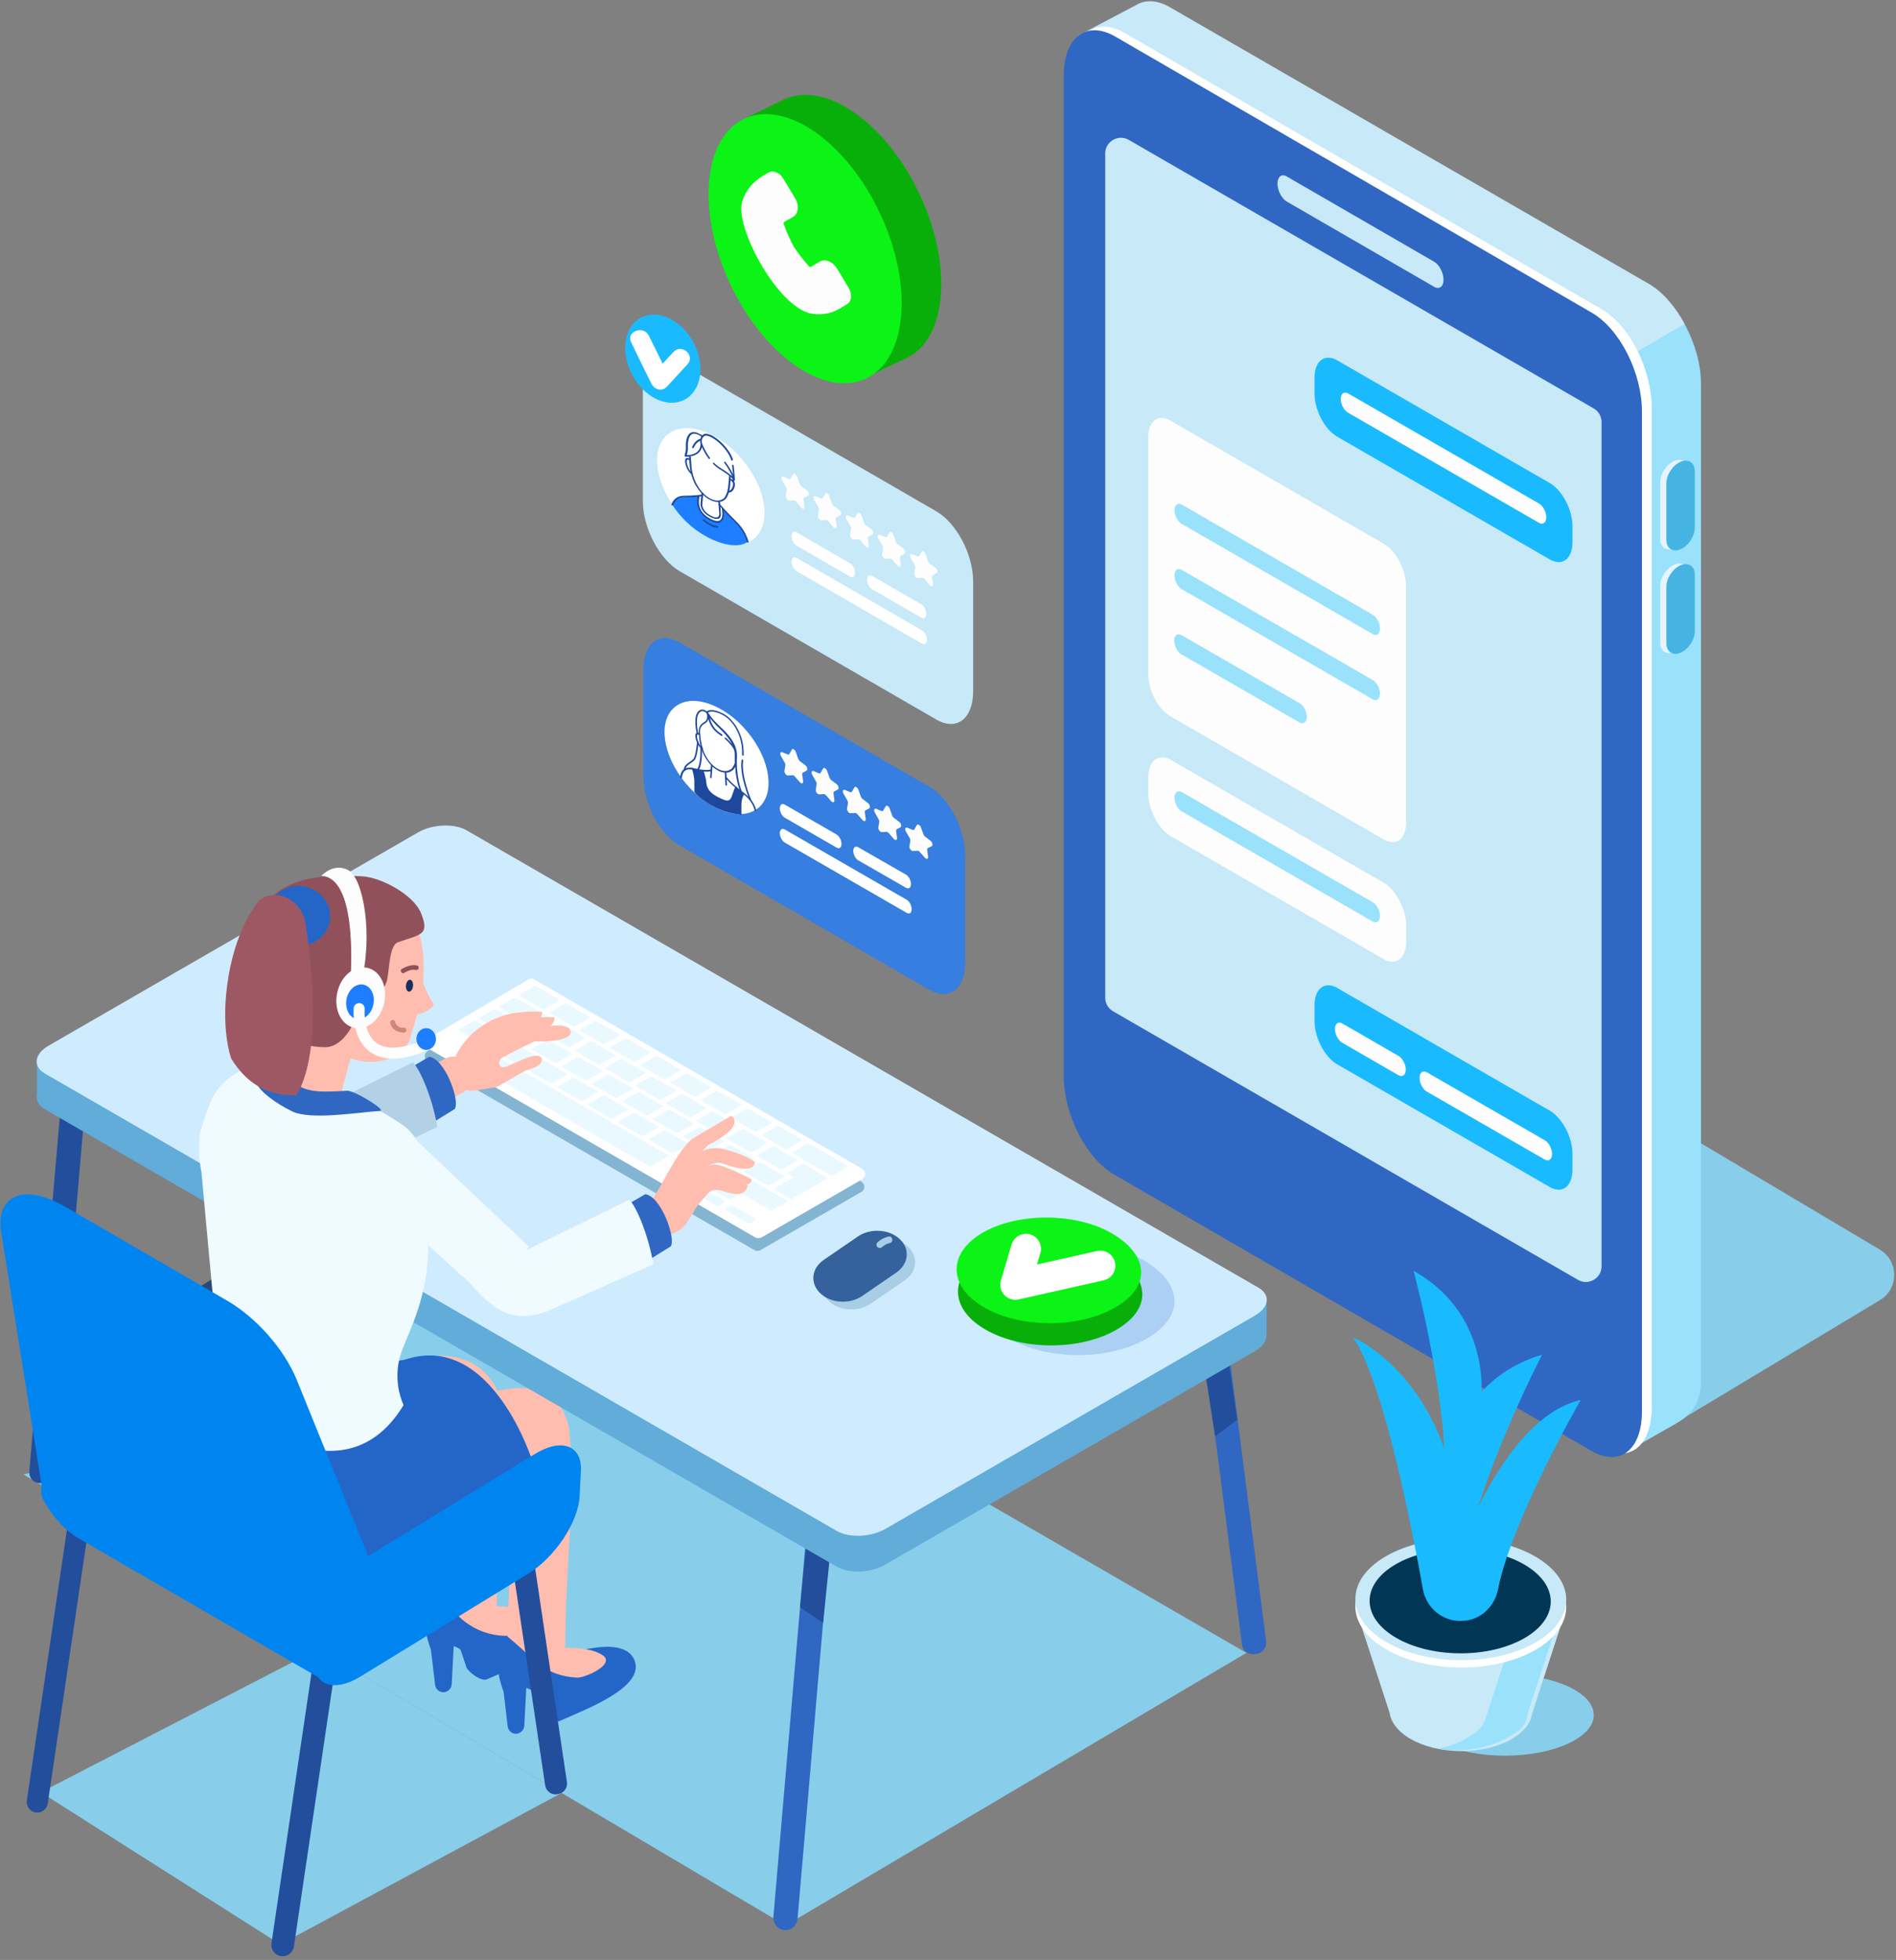 <svg xmlns="http://www.w3.org/2000/svg" xmlns:xlink="http://www.w3.org/1999/xlink" width="536px" height="554px" viewBox="0 0 536 554"><rect x="0" y="0" width="536" height="554" fill="#808080" stroke="none"/><title>Atendimento PABX</title><g id="Symbols" stroke="none" stroke-width="1" fill="none" fill-rule="evenodd"><g id="Components/Insight/Desktop/Imagem_Foreground_Atendimento-PABX/-1366-e-1920" transform="translate(-46, 0)"><g id="Atendimento-PABX" transform="translate(46, 0)"><path d="M265.947,83.775 C267.516,65.577 256.597,42.358 241.599,31.878 C234.696,27.047 228.17,25.791 222.898,27.611 L222.898,27.611 L222.836,27.611 C222.145,27.862 221.455,28.176 220.828,28.49 L208.591,34.514 L214.866,34.514 C213.172,37.526 212.042,41.291 211.666,45.81 C210.097,64.008 221.016,87.227 236.014,97.706 C239.089,99.84 242.101,101.283 244.925,102.036 L246.368,105.927 L254.902,101.848 C255.405,101.66 255.844,101.472 256.283,101.221 L256.409,101.158 L256.409,101.158 C261.617,98.648 265.194,92.623 265.947,83.775 Z" id="Path" fill="#09AF09" fill-rule="nonzero"></path><ellipse id="Oval" fill="#0BF415" fill-rule="nonzero" transform="translate(227.607, 70.292) rotate(-25.12) translate(-227.607, -70.292) " cx="227.607" cy="70.292" rx="23.406" ry="40.537"></ellipse><path d="M228.295,88.356 C219.008,85.219 207.838,64.071 209.783,57.168 C209.783,57.168 209.783,57.105 209.783,57.105 C210.662,54.03 212.733,51.457 215.494,49.826 L217.251,48.759 C217.941,48.383 218.757,48.383 219.573,48.759 C220.326,49.073 220.953,49.7 221.455,50.516 L224.781,56.038 C225.346,56.98 225.597,57.984 225.534,58.925 C225.471,59.929 225.032,60.808 224.279,61.247 L221.581,62.816 C221.581,62.816 221.455,63.067 221.581,63.38 C222.396,65.64 223.338,67.773 224.405,69.719 C225.597,71.601 227.04,73.421 228.609,75.178 C228.86,75.429 229.048,75.492 229.111,75.492 L231.809,73.923 C233.315,73.044 235.449,73.986 236.641,75.931 L239.967,81.453 C240.971,83.148 240.783,85.219 239.465,85.972 L237.394,87.227 C234.759,88.795 231.558,89.235 228.609,88.482 C228.421,88.419 228.358,88.419 228.295,88.356 Z" id="Path" fill="#FDFDFD" fill-rule="nonzero"></path><g id="Group" transform="translate(300.587, 0)" fill-rule="nonzero"><path d="M168.868,404.757 L230.994,367.419 C236.265,364.155 236.202,356.437 230.868,353.236 L46.688,243.732 L22.466,320.291 L168.868,404.757 Z" id="Path" fill="#88CEEB" style="mix-blend-mode: multiply;"></path><path d="M159.895,409.965 L30.435,324.119 C22.34,319.413 15.751,306.925 15.751,296.131 L15.751,13.555 C15.751,2.761 22.34,-2.196 30.435,2.447 L165.605,80.512 C173.7,85.156 180.289,97.706 180.289,108.5 L180.289,389.759 C180.289,396.85 177.654,399.799 173.135,402.435 L159.895,409.965 Z" id="Path" fill="#9AE1FC"></path><path d="M84.967,144.52 C84.967,144.52 15.625,306.611 15.625,295.817 L4.267,10.04 L21.273,1.067 C23.783,-0.126 26.921,0.126 30.31,2.134 L165.48,80.198 C169.433,82.457 173.01,86.662 175.646,91.557 L84.967,144.52 Z" id="Path" fill="#C7E9F8"></path><path d="M151.988,409.086 L17.132,331.022 C9.036,326.378 2.824,313.828 2.824,303.034 L2.824,20.395 C2.824,9.601 9.225,4.644 17.32,9.287 L152.113,87.352 C160.208,91.996 166.358,104.546 166.358,115.34 L166.358,397.916 C166.295,408.773 160.083,413.73 151.988,409.086 Z" id="Path" fill="#FFFFFF"></path><path d="M149.289,410.091 L14.433,332.026 C6.338,327.382 0.126,314.832 0.126,304.038 L0.126,21.399 C0.126,10.605 6.526,5.648 14.621,10.291 L149.352,88.356 C157.447,93 163.597,105.55 163.597,116.344 L163.597,398.921 C163.597,409.777 157.384,414.734 149.289,410.091 Z" id="Path" fill="#3067C2"></path><path d="M145.524,361.771 L14.057,285.84 C12.676,285.024 11.86,283.581 11.86,282.012 L11.86,43.362 C11.86,39.974 15.563,37.84 18.512,39.534 L149.98,115.465 C151.36,116.281 152.176,117.725 152.176,119.293 L152.176,357.943 C152.176,361.331 148.473,363.465 145.524,361.771 Z" id="Path" fill="#C7E9F8"></path><path d="M104.86,81.077 L63.192,56.98 C61.749,56.164 60.557,53.842 60.557,51.897 L60.557,51.897 C60.557,49.951 61.749,49.01 63.192,49.889 L104.86,73.986 C106.303,74.802 107.496,77.123 107.496,79.069 L107.496,79.069 C107.496,81.014 106.303,81.893 104.86,81.077 Z" id="Path" fill="#C7E9F8"></path><path d="M172.759,155 L172.759,155 C170.563,155.941 168.743,154.749 168.743,152.364 L168.743,136.299 C168.743,133.915 170.563,131.216 172.759,130.275 L172.759,130.275 C174.955,129.334 176.775,130.526 176.775,132.911 L176.775,148.976 C176.775,151.36 175.018,154.058 172.759,155 Z" id="Path" fill="#E6F4FF"></path><path d="M174.516,155.251 L174.516,155.251 C172.32,156.192 170.5,155 170.5,152.615 L170.5,136.55 C170.5,134.166 172.32,131.467 174.516,130.526 L174.516,130.526 C176.712,129.585 178.532,130.777 178.532,133.162 L178.532,149.227 C178.532,151.548 176.712,154.31 174.516,155.251 Z" id="Path" fill="#46B4E3"></path><path d="M172.759,184.305 L172.759,184.305 C170.563,185.247 168.743,184.054 168.743,181.67 L168.743,165.605 C168.743,163.22 170.563,160.522 172.759,159.581 L172.759,159.581 C174.955,158.639 176.775,159.832 176.775,162.216 L176.775,178.281 C176.775,180.666 175.018,183.364 172.759,184.305 Z" id="Path" fill="#E6F4FF"></path><path d="M174.516,184.494 L174.516,184.494 C172.32,185.435 170.5,184.243 170.5,181.858 L170.5,165.793 C170.5,163.409 172.32,160.71 174.516,159.769 L174.516,159.769 C176.712,158.828 178.532,160.02 178.532,162.405 L178.532,178.469 C178.532,180.854 176.712,183.552 174.516,184.494 Z" id="Path" fill="#46B4E3"></path><path d="M90.678,237.332 L30.247,202.441 C26.858,200.496 24.034,195.162 24.034,190.581 L24.034,123.561 C24.034,118.98 26.858,116.909 30.247,118.854 L90.678,153.745 C94.067,155.69 96.891,161.024 96.891,165.605 L96.891,232.625 C96.891,237.206 94.129,239.277 90.678,237.332 Z" id="Path" fill="#FDFDFD"></path><path d="M137.554,158.137 L77.437,123.435 C73.923,121.427 71.036,115.905 71.036,111.261 L71.036,106.68 C71.036,102.036 73.923,99.84 77.437,101.848 L137.554,136.55 C141.069,138.559 143.955,144.081 143.955,148.724 L143.955,153.305 C143.893,158.012 141.069,160.146 137.554,158.137 Z" id="Path" fill="#1ABAFF"></path><path d="M137.554,335.54 L77.437,300.838 C73.923,298.83 71.036,293.307 71.036,288.664 L71.036,284.083 C71.036,279.439 73.923,277.243 77.437,279.251 L137.554,313.953 C141.069,315.961 143.955,321.483 143.955,326.127 L143.955,330.708 C143.893,335.352 141.069,337.548 137.554,335.54 Z" id="Path" fill="#1ABAFF"></path><path d="M90.553,271.093 L30.435,236.39 C26.921,234.382 24.034,228.86 24.034,224.216 L24.034,219.635 C24.034,214.992 26.921,212.795 30.435,214.803 L90.553,249.506 C94.067,251.514 96.953,257.036 96.953,261.68 L96.953,266.261 C96.891,270.967 94.004,273.101 90.553,271.093 Z" id="Path" fill="#FDFDFD"></path><path d="M87.478,179.222 L33.51,148.097 C32.381,147.469 31.439,145.712 31.439,144.206 L31.439,144.206 C31.439,142.7 32.381,142.01 33.51,142.637 L87.478,173.763 C88.607,174.39 89.548,176.148 89.548,177.654 L89.548,177.654 C89.486,179.222 88.607,179.913 87.478,179.222 Z" id="Path" fill="#9AE1FC"></path><path d="M87.478,260.488 L33.51,229.362 C32.381,228.735 31.439,226.977 31.439,225.471 L31.439,225.471 C31.439,223.965 32.381,223.275 33.51,223.903 L87.478,255.028 C88.607,255.656 89.548,257.413 89.548,258.919 L89.548,258.919 C89.486,260.425 88.607,261.115 87.478,260.488 Z" id="Path" fill="#9AE1FC"></path><path d="M134.48,147.783 L80.512,116.658 C79.382,116.03 78.441,114.273 78.441,112.767 L78.441,112.767 C78.441,111.261 79.382,110.571 80.512,111.198 L134.48,142.324 C135.609,142.951 136.55,144.708 136.55,146.214 L136.55,146.214 C136.55,147.72 135.609,148.411 134.48,147.783 Z" id="Path" fill="#FDFDFD"></path><path d="M87.478,197.672 L33.51,166.546 C32.381,165.919 31.439,164.162 31.439,162.656 L31.439,162.656 C31.439,161.15 32.381,160.459 33.51,161.087 L87.478,192.212 C88.607,192.84 89.548,194.597 89.548,196.103 L89.548,196.103 C89.486,197.609 88.607,198.299 87.478,197.672 Z" id="Path" fill="#9AE1FC"></path><path d="M66.769,204.198 L33.447,184.996 C32.318,184.368 31.376,182.611 31.376,181.105 L31.376,181.105 C31.376,179.599 32.318,178.909 33.447,179.536 L66.769,198.739 C67.899,199.366 68.84,201.123 68.84,202.629 L68.84,202.629 C68.84,204.135 67.899,204.826 66.769,204.198 Z" id="Path" fill="#9AE1FC"></path><path d="M94.757,303.913 L78.88,294.751 C77.751,294.123 76.81,292.366 76.81,290.86 L76.81,290.86 C76.81,289.354 77.751,288.664 78.88,289.291 L94.757,298.453 C95.887,299.081 96.828,300.838 96.828,302.344 L96.828,302.344 C96.828,303.85 95.887,304.54 94.757,303.913 Z" id="Path" fill="#FDFDFD"></path><path d="M136.111,327.759 L102.789,308.556 C101.66,307.929 100.718,306.172 100.718,304.666 L100.718,304.666 C100.718,303.16 101.66,302.469 102.789,303.097 L136.111,322.299 C137.241,322.927 138.182,324.684 138.182,326.19 L138.182,326.19 C138.182,327.696 137.241,328.386 136.111,327.759 Z" id="Path" fill="#FDFDFD"></path></g><g id="Group" transform="translate(382.165, 358.947)" fill-rule="nonzero"><ellipse id="Oval" fill="#88CEEB" style="mix-blend-mode: multiply;" cx="43.3" cy="125.82" rx="25.101" ry="11.484"></ellipse><g transform="translate(0.628, 75.304)"><ellipse id="Oval" fill="#C7E9F8" transform="translate(30.2, 49.042) rotate(-89.689) translate(-30.2, -49.042) " cx="30.2" cy="49.042" rx="11.672" ry="20.207"></ellipse><polygon id="Path" fill="#C7E9F8" points="0.565 20.771 10.04 49.889 50.202 50.516 59.364 22.466"></polygon><path d="M46.876,21.901 L37.715,49.826 L37.715,49.826 C36.459,54.093 35.267,55.034 32.004,56.98 C29.619,58.36 26.796,59.553 23.783,60.055 C30.561,61.184 38.091,59.929 43.425,56.854 C46.688,54.972 48.634,53.968 49.136,49.826 L49.136,49.826 L58.297,21.901 L46.876,21.901 L46.876,21.901 Z" id="Path" fill="#9AE1FC"></path><ellipse id="Oval" fill="#FFFFFF" transform="translate(30.163, 19.898) rotate(-89.689) translate(-30.163, -19.898) " cx="30.163" cy="19.898" rx="17.195" ry="29.808"></ellipse><ellipse id="Oval" fill="#C7E9F8" transform="translate(30.177, 17.813) rotate(-89.689) translate(-30.177, -17.813) " cx="30.177" cy="17.813" rx="17.195" ry="29.808"></ellipse><ellipse id="Oval" fill="#013754" transform="translate(30.002, 18.329) rotate(-89.689) translate(-30.002, -18.329) " cx="30.002" cy="18.329" rx="14.747" ry="25.604"></ellipse></g><g fill="#1ABAFF" id="Path"><path d="M31.627,84.967 C34.138,61.874 53.779,23.972 53.779,23.972 C28.49,31.502 26.796,56.478 26.796,56.478 L31.627,84.967 Z"></path><path d="M25.917,64.573 C28.553,41.542 17.445,0.251 17.445,0.251 C40.413,13.178 36.459,37.966 36.459,37.966 L25.917,64.573 Z"></path><path d="M64.698,36.773 C43.613,41.542 30.812,78.504 30.812,78.504 L30.812,78.567 C30.059,31.502 0.314,19.014 0.314,19.014 C9.225,31.941 17.571,75.994 20.081,90.239 C21.022,95.573 25.791,99.526 31.188,99.212 C31.502,99.212 31.816,99.15 32.067,99.15 C36.71,98.648 40.35,95.008 41.291,90.427 C45.182,70.66 64.698,36.773 64.698,36.773 Z"></path></g></g><g id="Group" transform="translate(176.336, 88.482)" fill-rule="nonzero"><g transform="translate(3.138, 12.551)"><path d="M85.219,102.35 L12.676,60.431 C6.966,57.105 2.259,48.257 2.259,40.601 L2.259,9.413 C2.259,1.757 6.903,-1.757 12.676,1.569 L85.219,43.488 C90.929,46.814 95.635,55.662 95.635,63.318 L95.635,94.506 C95.573,102.162 90.929,105.676 85.219,102.35 Z" id="Path" fill="#C7E9F8"></path><g transform="translate(0, 13.806)"><ellipse id="Oval" fill="#FFFFFF" transform="translate(21.47, 22.702) rotate(-39.709) translate(-21.47, -22.702) " cx="21.47" cy="22.702" rx="11.735" ry="19.14"></ellipse><path d="M15.814,25.603 C15.814,25.603 11.609,25.227 10.48,27.674 C16.567,37.275 27.988,41.354 31.941,38.279 C31.753,37.652 31.502,36.961 31.125,36.271 C29.808,33.887 27.36,31.502 27.36,31.502 L24.725,28.741 C25.415,32.255 24.411,33.573 21.273,32.067 C18.575,30.749 17.508,28.49 17.822,25.478 L15.814,25.603 Z" id="Path" fill="#1D7EFF"></path><path d="M23.47,27.047 C21.713,27.047 19.579,25.729 18.073,23.658 C17.508,22.842 17.069,22.215 16.818,21.65 C16.065,20.018 15.625,18.261 15.5,16.755 C15.5,16.692 15.5,16.379 15.437,15.939 C15.374,14.998 15.312,14.308 15.312,14.245 C15.312,14.119 15.437,14.057 15.563,14.057 C15.688,14.057 15.814,14.182 15.814,14.308 C15.814,14.37 15.876,15.374 15.939,16.002 C16.002,16.441 16.002,16.755 16.002,16.818 C16.065,18.324 16.504,20.018 17.257,21.587 C17.508,22.089 17.885,22.779 18.449,23.532 C20.081,25.854 22.717,27.172 24.348,26.482 C24.787,26.293 25.101,26.105 25.289,25.854 C25.98,24.976 26.356,23.595 26.482,21.775 C26.482,21.713 26.482,21.399 26.544,20.959 C26.607,20.457 26.607,19.893 26.607,19.83 C26.607,19.704 26.733,19.642 26.858,19.642 C26.984,19.642 27.109,19.767 27.109,19.893 C27.109,19.955 27.047,20.395 27.047,21.022 C26.984,21.399 26.984,21.775 26.984,21.838 C26.858,23.721 26.482,25.164 25.729,26.105 C25.478,26.419 25.101,26.67 24.662,26.858 C24.285,26.984 23.846,27.047 23.47,27.047 Z" id="Path" fill="#1D489C"></path><path d="M26.67,24.348 C26.544,24.348 26.482,24.348 26.482,24.348 C26.356,24.285 26.231,24.16 26.231,24.034 C26.231,23.909 26.356,23.846 26.482,23.846 C26.482,23.846 27.235,24.034 27.674,22.654 C27.8,22.152 27.8,21.713 27.611,21.399 C27.423,21.085 27.109,20.959 27.109,20.959 C26.984,20.897 26.921,20.771 26.921,20.646 C26.921,20.52 27.047,20.457 27.172,20.52 C27.172,20.52 27.737,20.708 28.051,21.21 C28.302,21.65 28.364,22.215 28.176,22.842 C27.737,24.223 27.047,24.348 26.67,24.348 Z" id="Path" fill="#1D489C"></path><path d="M16.128,19.265 C16.065,19.265 16.002,19.265 16.002,19.202 C15.939,19.14 14.747,18.324 14.308,16.253 C14.119,15.374 14.182,14.872 14.496,14.684 C14.81,14.496 15.249,14.684 15.437,14.81 C15.563,14.872 15.625,15.061 15.563,15.123 C15.5,15.249 15.374,15.249 15.249,15.186 L15.249,15.186 C15.186,15.123 14.935,14.998 14.81,15.123 C14.747,15.186 14.559,15.312 14.747,16.253 C15.186,18.136 16.19,18.889 16.19,18.889 C16.316,18.951 16.379,19.14 16.316,19.202 C16.253,19.265 16.19,19.265 16.128,19.265 Z" id="Path" fill="#1D489C"></path><path d="M23.093,31.816 C22.654,31.816 22.152,31.69 21.524,31.376 C18.261,29.808 18.575,27.486 18.575,27.486 L18.826,24.536 C18.826,24.411 18.951,24.348 19.077,24.348 C19.202,24.411 19.328,24.536 19.328,24.662 L19.077,27.674 C19.077,27.737 18.826,29.619 21.65,31 C22.466,31.439 23.093,31.502 23.47,31.314 C23.972,31 23.846,30.184 23.846,30.184 L23.595,27.047 C23.595,26.921 23.721,26.796 23.846,26.858 C23.972,26.858 24.097,26.984 24.097,27.109 L24.285,30.247 C24.285,30.247 24.474,31.314 23.783,31.753 C23.532,31.753 23.344,31.816 23.093,31.816 Z" id="Path" fill="#1D489C"></path><path d="M31.941,38.53 C31.816,38.53 31.69,38.468 31.69,38.342 C31.125,36.334 30.059,34.514 28.427,32.883 C25.917,30.435 23.721,27.925 23.721,27.925 C23.658,27.8 23.658,27.674 23.721,27.611 C23.846,27.549 23.972,27.549 24.034,27.674 C24.034,27.674 26.231,30.184 28.678,32.569 C30.372,34.2 31.565,36.208 32.13,38.279 C32.192,38.405 32.13,38.53 31.941,38.53 C32.004,38.53 31.941,38.53 31.941,38.53 Z" id="Path" fill="#1D489C"></path><path d="M10.605,28.051 C10.542,28.051 10.542,28.051 10.48,27.988 C10.354,27.925 10.291,27.8 10.354,27.674 C10.982,26.105 12.174,25.289 13.931,25.289 C13.994,25.289 14.057,25.289 14.057,25.289 C16.504,25.289 18.826,24.976 18.889,24.976 C19.014,24.976 19.14,25.038 19.202,25.164 C19.265,25.289 19.202,25.415 19.077,25.415 C19.077,25.415 16.692,25.729 14.182,25.729 C14.119,25.729 14.057,25.729 14.057,25.729 C12.488,25.729 11.421,26.419 10.856,27.862 C10.731,27.988 10.668,28.051 10.605,28.051 Z" id="Path" fill="#1D489C"></path><path d="M23.407,32.945 C22.591,32.945 21.713,32.506 21.336,32.318 C19.955,31.627 16.818,29.619 17.759,25.352 C17.759,25.227 17.947,25.164 18.073,25.227 C18.198,25.289 18.324,25.415 18.261,25.54 C17.445,29.306 19.955,31.125 21.524,31.878 C22.026,32.13 23.281,32.757 24.034,32.255 C24.725,31.816 24.913,30.749 24.599,28.929 C24.599,28.804 24.662,28.678 24.787,28.678 C24.913,28.678 25.038,28.804 25.038,28.929 C25.352,30.937 25.101,32.192 24.285,32.632 C24.097,32.883 23.721,32.945 23.407,32.945 Z" id="Path" fill="#1D489C"></path><path d="M23.407,34.326 C23.407,34.326 23.407,34.326 23.407,34.326 C22.842,34.326 22.152,34.138 21.336,33.698 C20.52,33.322 19.83,32.82 19.265,32.255 C19.14,32.13 19.14,32.004 19.202,31.941 C19.265,31.878 19.453,31.878 19.516,31.941 C20.018,32.443 20.708,32.883 21.462,33.259 C22.215,33.636 22.842,33.824 23.344,33.824 C23.47,33.824 23.595,33.949 23.595,34.075 C23.595,34.2 23.532,34.326 23.407,34.326 Z" id="Path" fill="#1D489C"></path><path d="M28.051,20.959 C28.051,20.959 28.051,20.959 28.051,20.959 C27.925,20.959 27.8,20.897 27.8,20.771 C27.8,20.771 27.36,19.83 24.034,17.822 C23.407,17.445 22.779,16.943 22.152,16.316 C22.026,16.19 22.026,16.065 22.152,16.002 C22.215,15.939 22.403,15.939 22.466,16.065 C23.03,16.63 23.658,17.132 24.223,17.445 C26.293,18.7 27.298,19.579 27.8,20.081 C27.8,19.391 27.674,18.198 27.486,16.755 C27.486,16.63 27.549,16.504 27.674,16.504 C27.8,16.504 27.925,16.63 27.925,16.755 C28.239,19.077 28.239,20.771 28.239,20.771 C28.239,20.897 28.176,20.959 28.051,20.959 Z" id="Path" fill="#1D489C"></path><path d="M27.486,15.374 C27.36,15.374 27.235,15.312 27.235,15.186 C26.356,12.425 23.344,9.476 21.273,8.597 C20.771,8.346 20.018,8.158 19.579,8.472 C18.512,9.287 19.014,10.668 19.077,10.731 C19.077,10.731 19.83,12.676 21.21,14.559 C21.273,14.684 21.273,14.81 21.148,14.872 C21.022,14.935 20.897,14.872 20.834,14.747 C19.391,12.802 18.638,10.856 18.638,10.794 C18.638,10.794 17.947,9.036 19.265,8.032 C19.767,7.656 20.457,7.719 21.399,8.095 C23.658,9.036 26.796,12.174 27.737,15.061 C27.674,15.249 27.611,15.374 27.486,15.374 C27.486,15.374 27.486,15.374 27.486,15.374 Z" id="Path" fill="#1D489C"></path><path d="M14.621,14.245 C14.433,14.245 14.37,14.245 14.308,14.245 C14.245,14.245 14.119,14.182 14.119,14.119 C14.057,14.057 14.057,13.994 14.057,13.868 C14.057,13.868 14.496,12.613 14.433,11.735 L14.433,11.735 C14.37,10.542 14.433,8.409 15.625,7.593 C16.065,7.279 16.692,7.217 17.383,7.405 C17.947,7.593 18.449,7.907 18.951,8.158 L19.202,8.283 C19.328,8.346 19.391,8.472 19.328,8.597 C19.265,8.723 19.14,8.723 19.014,8.66 L18.763,8.534 C18.324,8.221 17.885,7.97 17.383,7.844 C16.818,7.656 16.379,7.719 16.002,7.97 C14.998,8.66 14.935,10.856 14.998,11.798 L14.998,11.86 C14.998,12.551 14.81,13.366 14.684,13.806 C15.688,13.806 18.449,13.555 18.575,10.731 C18.575,10.605 18.7,10.542 18.826,10.542 C18.951,10.605 19.077,10.731 19.077,10.856 C18.826,13.994 15.625,14.245 14.621,14.245 Z" id="Path" fill="#1D489C"></path><path d="M27.611,21.399 C27.549,21.399 27.486,21.336 27.423,21.273 C27.298,21.148 27.298,21.022 27.423,20.959 L27.862,20.583 C27.925,20.52 28.113,20.52 28.176,20.646 C28.302,20.771 28.302,20.897 28.176,20.959 L27.737,21.336 C27.674,21.336 27.674,21.399 27.611,21.399 Z" id="Path" fill="#1D489C"></path><path d="M16.441,11.86 C16.379,11.86 16.379,11.86 16.316,11.798 C16.19,11.735 16.128,11.609 16.19,11.484 C17.194,9.35 18.449,9.225 18.512,9.225 C18.638,9.225 18.763,9.287 18.826,9.476 C18.889,9.601 18.763,9.727 18.638,9.727 C18.638,9.727 17.508,9.852 16.63,11.735 C16.63,11.798 16.567,11.86 16.441,11.86 Z" id="Path" fill="#1D489C"></path><path d="M28.051,20.771 C27.925,20.771 27.8,20.646 27.8,20.583 C27.8,20.583 27.235,18.575 25.289,16.002 C25.227,15.876 25.227,15.751 25.289,15.688 C25.415,15.625 25.54,15.688 25.603,15.751 C27.674,18.449 28.239,20.457 28.239,20.583 C28.302,20.646 28.176,20.771 28.051,20.771 C28.051,20.771 28.051,20.771 28.051,20.771 Z" id="Path" fill="#1D489C"></path></g><g transform="translate(40.789, 32.632)" fill="#FDFDFD" id="Path"><path d="M5.083,1.067 L5.773,3.075 C5.899,3.326 6.087,3.64 6.275,3.765 L7.844,4.895 C8.409,5.271 8.597,6.213 8.221,6.401 L7.091,7.028 C6.903,7.091 6.84,7.342 6.903,7.593 L7.154,9.538 C7.217,10.229 6.652,10.354 6.213,9.789 L4.832,8.158 C4.644,7.907 4.393,7.781 4.204,7.781 L2.824,7.844 C2.322,7.844 1.757,7.028 1.883,6.464 L2.134,4.832 C2.196,4.581 2.071,4.33 1.945,4.016 L0.816,2.134 C0.439,1.443 0.628,0.816 1.192,1.067 L2.761,1.694 C2.949,1.757 3.138,1.757 3.263,1.569 L3.953,0.377 C4.142,-2.77555756e-17 4.832,0.377 5.083,1.067 Z"></path><path d="M14.182,6.589 L14.872,8.597 C14.998,8.848 15.186,9.162 15.374,9.287 L16.943,10.417 C17.508,10.794 17.696,11.735 17.32,11.923 L16.19,12.551 C16.002,12.613 15.939,12.864 16.002,13.115 L16.253,15.061 C16.316,15.751 15.751,15.876 15.312,15.312 L13.931,13.68 C13.743,13.429 13.492,13.304 13.304,13.304 L11.923,13.366 C11.421,13.366 10.856,12.551 10.982,11.986 L11.233,10.354 C11.296,10.103 11.17,9.852 11.045,9.538 L9.915,7.656 C9.538,6.966 9.727,6.338 10.291,6.589 L11.86,7.217 C12.049,7.279 12.237,7.279 12.362,7.091 L13.053,5.899 C13.241,5.46 13.931,5.836 14.182,6.589 Z"></path><path d="M23.281,12.049 L23.972,14.057 C24.097,14.308 24.285,14.621 24.474,14.747 L26.042,15.876 C26.607,16.253 26.796,17.194 26.419,17.383 L25.289,18.01 C25.101,18.073 25.038,18.324 25.101,18.575 L25.352,20.52 C25.415,21.21 24.85,21.336 24.411,20.771 L23.03,19.14 C22.842,18.889 22.591,18.763 22.403,18.763 L21.022,18.826 C20.52,18.826 19.955,18.01 20.081,17.445 L20.332,15.814 C20.395,15.563 20.269,15.312 20.144,14.998 L19.014,13.115 C18.638,12.425 18.826,11.798 19.391,12.049 L20.959,12.676 C21.148,12.739 21.336,12.739 21.462,12.551 L22.152,11.358 C22.277,10.919 23.03,11.358 23.281,12.049 Z"></path><path d="M32.318,17.508 L33.008,19.516 C33.134,19.767 33.322,20.081 33.51,20.206 L35.079,21.336 C35.644,21.713 35.832,22.654 35.455,22.842 L34.326,23.47 C34.138,23.532 34.075,23.783 34.138,24.034 L34.389,25.98 C34.451,26.67 33.887,26.796 33.447,26.231 L32.067,24.599 C31.878,24.348 31.627,24.223 31.439,24.223 L30.059,24.285 C29.557,24.285 28.992,23.47 29.117,22.905 L29.368,21.273 C29.431,21.022 29.306,20.771 29.18,20.457 L28.051,18.575 C27.674,17.885 27.862,17.257 28.427,17.508 L29.996,18.136 C30.184,18.198 30.372,18.198 30.498,18.01 L31.188,16.818 C31.376,16.379 32.067,16.818 32.318,17.508 Z"></path><path d="M41.417,22.968 L42.107,24.976 C42.233,25.227 42.421,25.54 42.609,25.666 L44.178,26.796 C44.743,27.172 44.931,28.113 44.555,28.302 L43.425,28.929 C43.237,28.992 43.174,29.243 43.237,29.494 L43.488,31.439 C43.551,32.13 42.986,32.255 42.547,31.69 L41.166,30.059 C40.978,29.808 40.727,29.682 40.538,29.682 L39.158,29.745 C38.656,29.745 38.091,28.929 38.217,28.364 L38.468,26.733 C38.53,26.482 38.405,26.231 38.279,25.917 L37.15,24.034 C36.773,23.344 36.961,22.717 37.526,22.968 L39.095,23.595 C39.283,23.658 39.472,23.658 39.597,23.47 L40.287,22.277 C40.476,21.901 41.166,22.277 41.417,22.968 Z"></path></g><path d="M81.14,80.889 L45.747,60.431 C44.931,59.992 44.304,58.737 44.304,57.733 L44.304,57.733 C44.304,56.666 44.931,56.227 45.747,56.666 L81.14,77.123 C81.955,77.563 82.583,78.818 82.583,79.822 L82.583,79.822 C82.583,80.826 81.955,81.328 81.14,80.889 Z" id="Path" fill="#FFFFFF"></path><path d="M60.808,61.937 L45.747,53.215 C44.931,52.775 44.304,51.52 44.304,50.516 L44.304,50.516 C44.304,49.449 44.931,49.01 45.747,49.449 L60.808,58.172 C61.623,58.611 62.251,59.866 62.251,60.87 L62.251,60.87 C62.251,61.937 61.623,62.376 60.808,61.937 Z" id="Path" fill="#FFFFFF"></path><path d="M80.951,73.546 L67.083,65.514 C66.267,65.075 65.64,63.82 65.64,62.816 L65.64,62.816 C65.64,61.749 66.267,61.31 67.083,61.749 L80.951,69.781 C81.767,70.221 82.395,71.476 82.395,72.48 L82.395,72.48 C82.395,73.546 81.767,74.048 80.951,73.546 Z" id="Path" fill="#FFFFFF"></path></g><g transform="translate(5.02, 91.619)"><g opacity="0.75" fill="#1D7EFF" id="Path"><path d="M81.328,99.652 L10.668,58.8 C5.083,55.599 0.565,46.876 0.565,39.472 L0.565,9.099 C0.565,1.632 5.083,-1.757 10.668,1.443 L81.391,42.295 C86.976,45.496 91.494,54.219 91.494,61.623 L91.494,91.996 C91.494,99.463 86.976,102.852 81.328,99.652 Z"></path></g><g transform="translate(0.628, 11.923)"><ellipse id="Oval" fill="#FFFFFF" transform="translate(20.58, 22.087) rotate(-39.709) translate(-20.58, -22.087) " cx="20.58" cy="22.087" rx="11.358" ry="18.512"></ellipse><path d="M13.806,25.227 C13.806,25.227 14.935,28.427 14.559,32.192 C17.885,35.393 22.591,37.966 27.423,38.154 C27.423,38.154 27.298,33.134 28.176,32.694 L28.176,32.192 L26.042,30.498 L24.85,33.761 C24.85,33.761 24.034,35.455 21.148,33.636 C18.261,31.816 17.759,31.251 17.571,29.996 C17.383,28.804 16.63,25.791 16.63,25.791 L13.806,25.227 Z" id="Path" fill="#1D489C"></path><path d="M23.344,30.059 C23.281,30.059 23.281,30.059 23.344,30.059 C23.156,30.059 23.093,29.933 23.093,29.808 L22.905,26.293 C22.905,26.168 22.968,26.105 23.093,26.105 C23.219,26.105 23.344,26.231 23.344,26.356 L23.532,29.87 C23.532,29.933 23.407,30.059 23.344,30.059 Z" id="Path" fill="#1D489C"></path><path d="M19.014,27.925 C19.014,27.925 18.951,27.925 19.014,27.925 C18.826,27.862 18.7,27.737 18.763,27.611 L19.014,24.285 C19.014,24.16 19.14,24.097 19.265,24.097 C19.391,24.16 19.516,24.223 19.453,24.348 L19.202,27.674 C19.202,27.862 19.14,27.925 19.014,27.925 Z" id="Path" fill="#1D489C"></path><path d="M16.441,19.642 C16.379,19.642 16.316,19.642 16.316,19.579 C16.253,19.516 15.123,18.763 14.684,16.692 C14.496,15.876 14.559,15.374 14.872,15.186 C15.186,14.998 15.563,15.186 15.751,15.312 C15.876,15.374 15.939,15.5 15.876,15.625 C15.814,15.751 15.688,15.751 15.563,15.688 C15.5,15.625 15.249,15.563 15.186,15.625 C15.123,15.688 14.935,15.814 15.123,16.692 C15.5,18.512 16.504,19.202 16.504,19.202 C16.63,19.265 16.692,19.391 16.63,19.516 C16.567,19.642 16.504,19.642 16.441,19.642 Z" id="Path" fill="#1D489C"></path><path d="M31.627,37.275 C31.502,37.275 31.376,37.15 31.376,37.087 C30.937,35.267 29.87,33.761 28.113,32.381 C24.348,29.557 23.219,27.988 23.156,27.925 C23.093,27.8 23.093,27.674 23.219,27.611 C23.344,27.549 23.47,27.611 23.532,27.737 L23.532,27.737 C23.532,27.737 24.662,29.368 28.302,32.067 C30.184,33.51 31.376,35.142 31.816,37.087 C31.816,37.15 31.753,37.275 31.627,37.275 C31.627,37.275 31.627,37.275 31.627,37.275 Z" id="Path" fill="#1D489C"></path><path d="M10.542,27.925 C10.542,27.925 10.48,27.925 10.48,27.925 C10.354,27.862 10.291,27.737 10.291,27.611 C10.542,25.415 11.86,24.599 14.119,25.101 C17.759,25.98 18.826,25.478 18.889,25.478 C19.014,25.415 19.14,25.478 19.202,25.603 C19.265,25.729 19.265,25.854 19.14,25.917 C19.077,25.917 17.947,26.482 14.119,25.603 C12.049,25.101 10.982,25.791 10.794,27.8 C10.731,27.862 10.668,27.925 10.542,27.925 Z" id="Path" fill="#1D489C"></path><path d="M14.559,32.004 C14.559,32.004 14.496,32.004 14.559,32.004 C14.37,32.004 14.308,31.878 14.308,31.753 L14.308,28.866 C14.308,27.172 13.617,25.289 13.617,25.289 C13.555,25.164 13.617,25.038 13.743,25.038 C13.868,25.038 13.994,25.101 14.057,25.227 C14.057,25.289 14.81,27.235 14.81,28.992 L14.81,31.878 C14.747,31.941 14.684,32.004 14.559,32.004 Z" id="Path" fill="#1D489C"></path><path d="M27.423,38.342 C27.423,38.342 27.423,38.342 27.423,38.342 C27.235,38.342 27.172,38.217 27.172,38.091 L27.172,35.204 C27.172,33.447 27.925,32.192 27.988,32.192 C28.051,32.067 28.176,32.067 28.302,32.192 C28.427,32.255 28.427,32.443 28.364,32.506 C28.364,32.506 27.611,33.698 27.611,35.33 L27.611,38.217 C27.611,38.217 27.549,38.342 27.423,38.342 Z" id="Path" fill="#1D489C"></path><path d="M23.658,34.702 C22.905,34.702 21.964,34.263 20.897,33.698 C18.575,32.569 17.32,31.063 17.194,29.117 C17.069,27.611 16.441,25.854 16.441,25.791 C16.379,25.666 16.441,25.54 16.567,25.54 C16.692,25.54 16.818,25.603 16.881,25.729 C16.881,25.791 17.571,27.611 17.696,29.18 C17.822,30.937 18.951,32.318 21.085,33.322 C22.466,34.012 23.344,34.389 23.972,34.2 C24.348,34.075 24.662,33.698 24.85,33.134 C25.415,31.439 25.854,30.435 25.854,30.372 C25.917,30.247 26.042,30.247 26.168,30.31 C26.293,30.372 26.356,30.498 26.293,30.623 C26.293,30.623 25.854,31.69 25.289,33.322 C25.038,34.012 24.662,34.451 24.223,34.64 C23.972,34.702 23.846,34.702 23.658,34.702 Z" id="Path" fill="#1D489C"></path><path d="M27.486,31.878 C27.36,31.878 27.298,31.816 27.235,31.69 C27.235,31.627 26.105,28.929 25.854,24.725 C25.729,24.976 25.54,25.289 25.415,25.415 C25.164,25.729 24.85,25.917 24.348,26.168 C22.528,26.921 19.767,25.603 18.073,23.093 C17.508,22.34 17.132,21.65 16.881,21.148 C16.19,19.642 15.688,17.571 15.625,15.688 C15.312,13.617 15.939,12.739 17.257,11.986 C18.387,11.296 17.759,9.538 17.759,9.538 C17.696,9.413 17.759,9.287 17.885,9.287 C18.01,9.287 18.136,9.287 18.198,9.413 C18.198,9.413 19.077,10.919 20.708,12.488 C20.897,12.676 21.085,12.864 21.273,13.053 C23.219,14.872 26.544,17.947 26.356,21.838 C26.042,27.611 27.674,31.627 27.737,31.627 C27.674,31.69 27.611,31.816 27.486,31.878 C27.486,31.878 27.486,31.878 27.486,31.878 Z M18.324,10.48 C18.387,11.107 18.198,11.923 17.445,12.362 C16.19,13.115 15.688,13.743 16.002,15.688 C16.002,15.688 16.002,15.688 16.002,15.688 C16.065,17.508 16.567,19.516 17.194,21.022 C17.445,21.524 17.822,22.152 18.324,22.905 C19.893,25.164 22.403,26.419 24.034,25.729 C24.474,25.54 24.787,25.352 24.976,25.101 C25.227,24.787 25.603,24.097 25.729,23.658 C25.729,23.03 25.729,22.403 25.729,21.713 C25.917,18.073 22.717,15.123 20.834,13.304 C20.646,13.115 20.395,12.927 20.269,12.739 C19.453,11.86 18.763,11.045 18.324,10.48 Z" id="Shape" fill="#1D489C"></path><path d="M30.184,34.263 C30.059,34.263 29.996,34.2 29.933,34.075 C29.808,33.761 26.984,27.109 27.674,22.779 C27.674,22.654 27.8,22.591 27.925,22.654 C28.051,22.717 28.113,22.842 28.113,22.968 C27.486,27.172 30.31,33.949 30.372,34.012 C30.372,34.138 30.31,34.263 30.184,34.263 C30.184,34.263 30.184,34.263 30.184,34.263 Z" id="Path" fill="#1D489C"></path><path d="M28.051,21.587 C28.051,21.587 27.988,21.587 28.051,21.587 C27.862,21.524 27.8,21.399 27.8,21.336 C28.051,15.939 25.227,11.547 22.277,10.04 C19.14,8.409 18.136,9.413 18.136,9.413 C18.073,9.476 17.885,9.476 17.822,9.413 C17.696,9.35 17.696,9.162 17.759,9.099 C17.822,9.036 18.951,7.907 22.403,9.664 C25.478,11.233 28.49,15.814 28.239,21.462 C28.239,21.524 28.176,21.587 28.051,21.587 Z" id="Path" fill="#1D489C"></path><path d="M15.186,15.374 L15.186,15.374 C15.061,15.374 14.935,15.249 14.935,15.123 C13.68,8.723 16.19,8.534 16.504,8.534 C17.383,8.534 18.073,9.287 18.073,9.287 C18.198,9.413 18.198,9.538 18.073,9.601 C18.01,9.664 17.822,9.664 17.759,9.538 L17.759,9.538 C17.759,9.538 17.194,8.974 16.567,8.974 L16.567,8.974 C16.441,8.974 14.182,9.036 15.374,15.123 C15.437,15.249 15.312,15.374 15.186,15.374 Z" id="Path" fill="#1D489C"></path><path d="M15.374,25.791 C15.312,25.791 15.249,25.791 15.249,25.729 C15.123,25.666 15.061,25.54 15.123,25.415 C16.253,23.532 16.002,19.328 16.002,19.265 C16.002,19.14 16.065,19.077 16.19,19.077 C16.316,19.077 16.441,19.202 16.441,19.328 C16.441,19.516 16.692,23.721 15.563,25.666 C15.5,25.791 15.437,25.791 15.374,25.791 Z" id="Path" fill="#1D489C"></path><path d="M25.917,20.144 C25.854,20.144 25.729,20.081 25.666,20.018 C25.666,20.018 24.725,18.324 22.968,16.818 C22.842,16.755 22.842,16.567 22.905,16.504 C22.968,16.441 23.093,16.441 23.219,16.504 C25.038,18.073 26.042,19.767 26.042,19.83 C26.105,19.955 26.042,20.081 25.98,20.144 C25.98,20.144 25.917,20.144 25.917,20.144 Z" id="Path" fill="#1D489C"></path><path d="M22.089,16.002 C22.026,16.002 21.964,16.002 21.901,15.939 C21.713,15.814 21.462,15.625 21.273,15.5 C18.198,13.429 18.073,10.103 18.073,9.978 C18.073,9.852 18.198,9.789 18.324,9.789 C18.449,9.789 18.575,9.915 18.575,10.04 C18.575,10.103 18.7,13.241 21.524,15.123 C21.775,15.249 21.964,15.437 22.152,15.563 C22.277,15.625 22.277,15.814 22.215,15.876 C22.215,16.002 22.152,16.002 22.089,16.002 Z" id="Path" fill="#1D489C"></path><path d="M11.547,25.791 C11.547,25.791 11.484,25.791 11.547,25.791 C11.358,25.729 11.296,25.603 11.296,25.54 C11.358,24.474 12.237,23.846 12.99,23.344 C13.429,23.03 13.806,22.779 14.057,22.466 C14.747,21.587 15.061,17.759 15.061,17.696 C15.061,17.571 15.186,17.508 15.312,17.508 C15.437,17.571 15.563,17.634 15.5,17.759 C15.5,17.947 15.186,21.713 14.433,22.717 C14.182,23.093 13.743,23.344 13.304,23.658 C12.551,24.16 11.798,24.725 11.798,25.603 C11.735,25.729 11.672,25.791 11.547,25.791 Z" id="Path" fill="#1D489C"></path><path d="M23.532,35.644 C23.47,35.644 23.47,35.644 23.532,35.644 C20.52,35.079 18.763,33.385 18.7,33.259 C18.575,33.134 18.575,33.008 18.7,32.945 C18.763,32.883 18.951,32.883 19.014,33.008 C19.014,33.008 20.708,34.702 23.532,35.204 C23.658,35.204 23.783,35.33 23.783,35.455 C23.721,35.581 23.595,35.644 23.532,35.644 Z" id="Path" fill="#1D489C"></path></g><g transform="translate(38.907, 31.376)" fill="#FDFDFD" id="Path"><path d="M4.706,1.067 L5.397,3.012 C5.522,3.263 5.648,3.514 5.899,3.702 L7.405,4.832 C7.907,5.208 8.158,6.087 7.781,6.338 L6.715,6.903 C6.589,6.966 6.464,7.217 6.526,7.468 L6.777,9.35 C6.84,10.04 6.338,10.166 5.836,9.601 L4.455,8.032 C4.267,7.781 4.016,7.656 3.828,7.656 L2.447,7.719 C1.945,7.719 1.443,6.966 1.506,6.401 L1.757,4.832 C1.82,4.581 1.694,4.33 1.569,4.079 L0.502,2.196 C0.126,1.569 0.314,0.941 0.879,1.13 L2.385,1.757 C2.573,1.82 2.761,1.82 2.887,1.632 L3.577,0.439 C3.765,-0.063 4.455,0.377 4.706,1.067 Z"></path><path d="M13.555,6.401 L14.245,8.346 C14.37,8.597 14.496,8.848 14.747,9.036 L16.253,10.166 C16.755,10.542 17.006,11.421 16.63,11.672 L15.563,12.237 C15.437,12.3 15.312,12.551 15.374,12.802 L15.625,14.684 C15.688,15.374 15.186,15.5 14.684,14.935 L13.304,13.366 C13.115,13.115 12.864,12.99 12.676,12.99 L11.296,13.053 C10.794,13.053 10.291,12.3 10.354,11.735 L10.605,10.166 C10.668,9.915 10.542,9.664 10.417,9.413 L9.35,7.53 C8.974,6.903 9.162,6.275 9.727,6.464 L11.233,7.091 C11.421,7.154 11.609,7.154 11.735,6.966 L12.425,5.773 C12.613,5.334 13.304,5.711 13.555,6.401 Z"></path><path d="M22.403,11.735 L23.093,13.68 C23.219,13.931 23.344,14.182 23.595,14.37 L25.101,15.5 C25.603,15.876 25.854,16.755 25.478,17.006 L24.411,17.571 C24.285,17.634 24.16,17.885 24.223,18.136 L24.474,20.018 C24.536,20.708 24.034,20.834 23.532,20.269 L22.152,18.7 C21.964,18.449 21.713,18.324 21.524,18.324 L20.144,18.387 C19.642,18.387 19.14,17.634 19.202,17.069 L19.453,15.5 C19.516,15.249 19.391,14.998 19.265,14.747 L18.198,12.864 C17.822,12.237 18.01,11.609 18.575,11.798 L20.081,12.425 C20.269,12.488 20.457,12.488 20.583,12.3 L21.273,11.107 C21.462,10.668 22.152,11.045 22.403,11.735 Z"></path><path d="M31.251,17.069 L31.941,19.014 C32.067,19.265 32.192,19.516 32.443,19.704 L33.949,20.834 C34.451,21.21 34.702,22.089 34.326,22.34 L33.259,22.905 C33.134,22.968 33.008,23.219 33.071,23.47 L33.322,25.352 C33.385,26.042 32.883,26.168 32.381,25.603 L31,24.034 C30.812,23.783 30.561,23.658 30.372,23.658 L28.992,23.721 C28.49,23.721 27.988,22.968 28.051,22.403 L28.302,20.834 C28.364,20.583 28.239,20.332 28.113,20.081 L27.047,18.198 C26.67,17.571 26.858,16.943 27.423,17.132 L28.929,17.759 C29.117,17.822 29.306,17.822 29.431,17.634 L30.121,16.441 C30.31,16.002 31,16.379 31.251,17.069 Z"></path><path d="M40.099,22.403 L40.789,24.348 C40.915,24.599 41.04,24.85 41.291,25.038 L42.798,26.168 C43.3,26.544 43.551,27.423 43.174,27.674 L42.044,28.239 C41.919,28.302 41.793,28.553 41.856,28.804 L42.107,30.686 C42.17,31.376 41.668,31.502 41.166,30.937 L39.785,29.368 C39.597,29.117 39.346,28.992 39.158,28.992 L37.777,29.055 C37.275,29.055 36.773,28.302 36.836,27.737 L37.087,26.168 C37.15,25.917 37.024,25.666 36.899,25.415 L35.832,23.532 C35.455,22.905 35.644,22.277 36.208,22.466 L37.715,23.093 C37.903,23.156 38.091,23.156 38.217,22.968 L38.907,21.775 C39.158,21.336 39.848,21.713 40.099,22.403 Z"></path></g><path d="M74.99,77.939 L40.476,58.046 C39.723,57.607 39.095,56.415 39.095,55.411 L39.095,55.411 C39.095,54.407 39.723,53.905 40.476,54.344 L74.99,74.237 C75.743,74.676 76.37,75.868 76.37,76.872 L76.37,76.872 C76.37,77.939 75.743,78.378 74.99,77.939 Z" id="Path" fill="#FFFFFF"></path><path d="M55.16,59.49 L40.476,51.018 C39.723,50.579 39.095,49.387 39.095,48.383 L39.095,48.383 C39.095,47.378 39.723,46.876 40.476,47.316 L55.16,55.787 C55.913,56.227 56.54,57.419 56.54,58.423 L56.54,58.423 C56.54,59.49 55.913,59.929 55.16,59.49 Z" id="Path" fill="#FFFFFF"></path><path d="M74.802,70.848 L61.247,63.067 C60.494,62.627 59.866,61.435 59.866,60.431 L59.866,60.431 C59.866,59.427 60.494,58.925 61.247,59.364 L74.802,67.146 C75.555,67.585 76.182,68.777 76.182,69.781 L76.182,69.781 C76.182,70.785 75.555,71.287 74.802,70.848 Z" id="Path" fill="#FFFFFF"></path></g><path d="M21.65,16.692 C21.273,23.219 16.19,26.858 10.354,24.787 C4.518,22.717 0.063,15.688 0.439,9.099 C0.816,2.51 5.899,-1.067 11.735,1.004 C17.634,3.138 22.026,10.103 21.65,16.692 Z" id="Path" fill="#1ABAFF"></path><path d="M2.071,8.221 C3.953,12.111 5.836,16.002 7.781,19.893 C8.66,21.713 10.856,22.34 12.3,20.708 C14.182,18.638 16.128,16.567 18.01,14.496 C20.332,11.986 16.316,8.472 13.994,11.045 C12.111,13.115 10.166,15.186 8.283,17.257 C9.789,17.508 11.296,17.822 12.802,18.073 C10.919,14.182 9.036,10.291 7.091,6.401 C5.648,3.389 0.628,5.146 2.071,8.221 L2.071,8.221 Z" id="Path" fill="#FFFFFF"></path></g><polygon id="Path" fill="#88CEEB" fill-rule="nonzero" style="mix-blend-mode: multiply;" points="11.547 506.605 89.988 466.066 158.765 506.793 79.257 549.59"></polygon><polygon id="Path" fill="#88CEEB" fill-rule="nonzero" style="mix-blend-mode: multiply;" points="222.083 544.256 6.589 416.742 12.551 415.362 136.362 342.443 352.358 467.196"></polygon><g id="Group" transform="translate(87.227, 382.793)" fill-rule="nonzero"><path d="M12.362,30.498 C18.763,25.666 25.54,20.897 32.945,17.696 C32.318,17.947 31.627,18.261 31,18.512 C33.196,17.571 35.455,16.818 37.84,16.504 C37.15,16.63 36.397,16.692 35.706,16.818 C36.836,16.692 38.028,16.63 39.158,16.755 C38.468,16.63 37.715,16.567 37.024,16.441 C37.84,16.567 38.593,16.755 39.346,17.069 C38.719,16.818 38.028,16.504 37.401,16.253 C38.028,16.504 38.593,16.881 39.095,17.257 C38.53,16.818 38.028,16.379 37.464,16.002 C38.028,16.441 38.53,16.943 38.97,17.508 C38.53,16.943 38.091,16.441 37.715,15.876 C38.342,16.692 38.781,17.571 39.221,18.449 C38.97,17.822 38.656,17.132 38.405,16.504 C39.221,18.387 39.597,20.395 39.911,22.403 C39.785,21.713 39.723,20.959 39.597,20.269 C40.413,26.293 39.974,32.381 39.472,38.405 C38.907,45.37 38.028,52.336 37.464,59.302 C37.15,63.004 36.899,66.706 36.899,70.409 C36.899,72.48 37.84,74.676 39.283,76.182 C40.664,77.563 42.986,78.629 45.057,78.567 C47.19,78.441 49.324,77.751 50.83,76.182 C52.273,74.613 53.215,72.668 53.215,70.409 C53.277,63.255 54.03,56.101 54.783,49.01 C55.474,42.044 56.289,35.016 56.352,27.988 C56.352,24.411 56.101,20.834 55.536,17.32 C55.097,14.433 54.156,11.484 52.65,8.911 C51.834,7.468 50.83,6.15 49.638,5.02 C48.508,3.953 47.19,2.887 45.684,2.259 C43.3,1.192 41.417,0.69 38.781,0.502 C36.899,0.377 34.891,0.69 33.071,1.004 C29.055,1.694 25.164,3.514 21.524,5.334 C16.818,7.719 12.425,10.605 8.158,13.68 C6.84,14.621 5.585,15.563 4.267,16.504 C3.326,17.006 2.573,17.696 2.008,18.575 C1.318,19.391 0.816,20.269 0.565,21.336 C7.13318293e-14,23.281 0.251,25.854 1.381,27.611 C2.51,29.368 4.142,30.874 6.213,31.376 C8.095,31.753 10.668,31.816 12.362,30.498 L12.362,30.498 Z" id="Path" fill="#FFBDB0"></path><g transform="translate(32.632, 67.773)" id="Path"><path d="M9.225,12.3 L12.049,20.897 C12.99,22.34 16.19,24.787 17.822,24.097 C24.411,21.085 41.982,14.747 39.032,7.028 C35.267,-2.698 10.417,8.785 10.417,8.785 L9.225,12.3 Z" fill="#2466C7"></path><path d="M15.625,3.702 C15.625,3.702 25.54,2.385 30.121,5.711 C31.941,7.028 30.247,9.036 26.984,10.605 C20.583,13.617 13.178,12.739 9.664,7.844 L7.405,6.464 L15.625,3.702 Z" fill="#FFBDB0"></path><path d="M0.753,5.271 L3.138,25.666 C3.2,26.293 3.577,26.921 4.079,27.298 L4.079,27.298 C5.585,28.427 7.719,27.36 7.844,25.478 L8.723,8.534 C8.785,7.907 8.534,7.217 8.032,6.777 L4.769,3.389 C3.263,1.757 0.502,3.012 0.753,5.271 Z" fill="#2466C7"></path><path d="M3.138,0.251 C3.138,0.251 -2.824,4.581 2.573,17.257 C2.636,17.445 2.698,17.947 2.824,17.759 C8.095,10.794 12.111,17.759 12.111,17.759 L26.921,11.484 C26.921,11.484 17.194,13.931 9.287,5.773 C7.154,3.64 3.138,0.251 3.138,0.251 Z" fill="#2466C7"></path></g><path d="M62.376,91.87 L65.2,100.467 C66.142,101.911 69.342,104.358 70.974,103.668 C77.563,100.656 95.133,94.318 92.184,86.599 C88.419,76.872 63.569,88.356 63.569,88.356 L62.376,91.87 Z" id="Path" fill="#2466C7"></path><path d="M68.84,83.21 C68.84,83.21 78.755,81.893 83.336,85.219 C85.156,86.536 83.461,88.544 80.198,90.113 C73.797,93.125 66.393,92.247 62.878,87.352 L60.619,85.972 L68.84,83.21 Z" id="Path" fill="#FFBDB0"></path><path d="M15.061,34.702 C22.528,34.2 29.933,33.008 37.15,31.251 C42.421,29.996 47.567,28.49 52.838,27.109 C55.034,26.544 57.231,25.98 59.427,25.666 C58.737,25.791 57.984,25.854 57.293,25.98 C58.549,25.791 59.804,25.729 61.059,25.854 C60.368,25.729 59.615,25.666 58.925,25.54 C59.49,25.603 60.055,25.729 60.557,25.98 C59.929,25.729 59.239,25.415 58.611,25.164 C58.988,25.289 59.302,25.478 59.615,25.729 C59.051,25.289 58.549,24.85 57.984,24.474 C58.235,24.725 58.486,24.913 58.737,25.227 C58.297,24.662 57.858,24.16 57.482,23.595 C57.733,23.909 57.921,24.285 58.109,24.662 C57.858,24.034 57.544,23.344 57.293,22.717 C57.544,23.344 57.733,24.034 57.795,24.725 C57.67,24.034 57.607,23.281 57.482,22.591 C57.921,26.105 57.984,29.682 57.984,33.196 C57.984,37.275 57.921,41.417 57.733,45.496 C57.419,54.03 56.854,62.502 56.478,71.036 C56.289,75.555 56.164,80.01 56.289,84.528 C56.352,86.662 57.168,88.795 58.674,90.301 C60.055,91.682 62.376,92.749 64.447,92.686 C66.581,92.561 68.714,91.87 70.221,90.301 C71.664,88.733 72.668,86.725 72.605,84.528 C72.48,75.492 72.982,66.393 73.484,57.356 C73.986,48.32 74.488,39.283 74.237,30.184 C74.174,28.239 74.111,26.231 73.923,24.285 C73.797,22.466 73.735,20.457 73.107,18.7 C72.354,16.63 71.476,14.872 69.907,13.304 C68.401,11.798 66.644,10.856 64.636,10.166 C64.259,10.04 63.883,9.978 63.443,9.915 C62.314,9.727 61.184,9.538 60.055,9.538 C58.36,9.538 56.603,9.789 54.909,10.04 C52.148,10.48 49.449,11.17 46.751,11.923 C39.095,13.994 31.502,16.19 23.658,17.445 C22.466,17.634 21.336,17.822 20.144,17.947 C20.834,17.822 21.587,17.759 22.277,17.634 C19.893,17.947 17.571,18.198 15.186,18.324 C12.99,18.449 10.982,19.14 9.413,20.708 C8.032,22.089 6.966,24.411 7.028,26.482 C7.154,28.615 7.844,30.749 9.413,32.255 C10.856,33.698 12.927,34.828 15.061,34.702 L15.061,34.702 Z" id="Path" fill="#FFBDB0"></path><path d="M53.905,84.779 L56.289,105.174 C56.352,105.801 56.729,106.429 57.231,106.806 L57.231,106.806 C58.737,107.935 60.87,106.868 60.996,104.986 L61.874,88.042 C61.937,87.415 61.686,86.725 61.184,86.285 L57.921,82.897 C56.415,81.265 53.654,82.583 53.905,84.779 Z" id="Path" fill="#2466C7"></path><path d="M56.289,79.822 C56.289,79.822 50.328,84.152 55.725,96.828 C55.787,97.016 55.85,97.518 55.976,97.33 C61.247,90.364 65.263,97.33 65.263,97.33 L80.073,91.055 C80.073,91.055 70.346,93.502 62.439,85.344 C60.306,83.148 56.289,79.822 56.289,79.822 Z" id="Path" fill="#2466C7"></path></g><path d="M93.941,451.445 L26.921,412.789 C20.708,409.212 23.219,401.368 32.506,395.344 L56.603,379.718 C65.891,373.694 78.567,371.686 84.779,375.263 L151.799,413.918 C158.012,417.495 155.502,425.34 146.214,431.364 L122.117,446.989 C112.83,453.014 100.154,455.022 93.941,451.445 Z" id="Path" fill="#3D79C4" fill-rule="nonzero"></path><path d="M105.613,433.121 L150.607,413.291 C150.607,413.291 139.061,375.953 114.336,384.362 C86.411,393.9 67.71,402.686 67.71,402.686 L67.961,414.044 C64.887,450.378 91.494,441.53 105.613,433.121 Z" id="Path" fill="#2466C7" fill-rule="nonzero"></path><path d="M354.617,467.572 L355.182,467.509 C356.939,467.258 358.131,465.69 357.943,463.995 L345.518,367.356 C345.267,365.599 343.698,364.406 342.004,364.595 L341.439,364.657 C339.682,364.908 338.489,366.477 338.678,368.172 L351.103,464.811 C351.291,466.568 352.86,467.76 354.617,467.572 Z" id="Path" fill="#3067C2" fill-rule="nonzero"></path><path d="M221.769,545.574 L221.769,545.574 C219.886,545.386 218.506,543.754 218.631,541.872 L232.06,385.931 C232.249,384.048 233.88,382.667 235.763,382.793 L235.763,382.793 C237.645,382.981 239.026,384.613 238.9,386.495 L225.471,542.374 C225.283,544.319 223.652,545.7 221.769,545.574 Z" id="Path" fill="#3067C2" fill-rule="nonzero"></path><path d="M11.923,419.252 L10.982,419.19 C9.35,419.064 8.158,417.621 8.283,415.989 L18.136,301.34 C18.261,299.708 19.704,298.516 21.336,298.641 L22.277,298.704 C23.909,298.83 25.101,300.273 24.976,301.904 L15.123,416.554 C14.935,418.186 13.555,419.441 11.923,419.252 Z" id="Path" fill="#224E9C" fill-rule="nonzero"></path><polygon id="Path" fill="#224E9C" fill-rule="nonzero" points="232.688 458.724 226.162 454.269 228.044 435.568 234.947 436.635"></polygon><polygon id="Path" fill="#224E9C" fill-rule="nonzero" points="343.51 406.012 349.785 401.242 346.961 382.605 340.121 384.048"></polygon><g id="Group" transform="translate(10.04, 232.813)" fill-rule="nonzero"><rect id="Rectangle" fill="#61ACD9" x="0.377" y="66.706" width="18.136" height="10.542"></rect><rect id="Rectangle" fill="#61ACD9" x="329.892" y="133.978" width="18.136" height="10.542"></rect><path d="M226.538,210.034 L2.698,80.763 C-0.816,78.755 -0.377,75.178 3.702,72.856 L108.123,12.551 C112.202,10.229 118.289,9.978 121.803,11.986 L345.643,141.257 C349.157,143.265 348.718,146.842 344.639,149.164 L240.156,209.469 C236.139,211.791 230.052,212.042 226.538,210.034 Z" id="Path" fill="#61ACD9"></path><path d="M226.538,199.931 L2.698,70.66 C-0.816,68.652 -0.377,65.075 3.702,62.753 L108.186,2.447 C112.265,0.126 118.352,-0.126 121.866,1.883 L345.706,131.154 C349.22,133.162 348.781,136.739 344.702,139.061 L240.218,199.366 C236.139,201.688 230.052,201.939 226.538,199.931 Z" id="Path" fill="#CFECFF"></path></g><path d="M243.481,333.971 L150.795,280.443 C150.293,280.129 149.603,280.129 149.101,280.443 L120.925,297.072 C119.795,297.763 119.795,299.332 120.925,300.022 L213.297,353.362 C213.799,353.676 214.49,353.676 214.992,353.362 L243.481,336.921 C244.611,336.293 244.611,334.661 243.481,333.971 Z" id="Path" fill="#83B4D1" fill-rule="nonzero"></path><g id="Group" transform="translate(119.858, 276.113)" fill-rule="nonzero"><path d="M93.69,73.672 L1.318,20.332 C0.188,19.704 0.188,18.073 1.318,17.383 L29.494,0.753 C29.996,0.439 30.686,0.439 31.188,0.753 L123.874,54.281 C125.004,54.909 125.004,56.54 123.874,57.231 L95.384,73.672 C94.882,73.923 94.255,73.923 93.69,73.672 Z" id="Path" fill="#FFFFFF"></path><path d="M34.012,9.036 C33.887,9.099 33.573,9.099 33.322,8.974 L27.109,5.397 C26.858,5.271 26.796,5.083 26.984,5.02 L31.125,2.636 C31.251,2.573 31.565,2.573 31.816,2.698 L38.028,6.275 C38.279,6.401 38.342,6.589 38.154,6.652 L34.012,9.036 Z" id="Path" fill="#E9F9FF"></path><path d="M41.291,19.767 C41.166,19.83 40.852,19.83 40.601,19.704 L34.389,16.128 C34.138,16.002 34.075,15.814 34.263,15.751 L38.405,13.366 C38.53,13.304 38.844,13.304 39.095,13.429 L45.308,17.006 C45.559,17.132 45.621,17.32 45.433,17.383 L41.291,19.767 Z" id="Path" fill="#E9F9FF"></path><path d="M37.589,24.285 C37.464,24.348 37.15,24.348 36.899,24.223 L30.686,20.646 C30.435,20.52 30.372,20.332 30.561,20.269 L34.702,17.885 C34.828,17.822 35.142,17.822 35.393,17.947 L41.605,21.524 C41.856,21.65 41.919,21.838 41.731,21.901 L37.589,24.285 Z" id="Path" fill="#E9F9FF"></path><path d="M27.737,25.101 C27.611,25.164 27.298,25.164 27.047,25.038 L20.834,21.462 C20.583,21.336 20.52,21.148 20.708,21.085 L24.85,18.7 C24.976,18.638 25.289,18.638 25.54,18.763 L31.753,22.34 C32.004,22.466 32.067,22.654 31.878,22.717 L27.737,25.101 Z" id="Path" fill="#E9F9FF"></path><path d="M21.336,28.804 C21.21,28.866 20.834,28.804 20.52,28.678 L12.362,23.972 C12.049,23.783 11.923,23.595 12.111,23.532 L16.943,20.708 C17.069,20.646 17.445,20.708 17.759,20.834 L25.917,25.54 C26.231,25.729 26.356,25.917 26.168,25.98 L21.336,28.804 Z" id="Path" fill="#E9F9FF"></path><path d="M74.99,59.804 C74.864,59.866 74.613,59.804 74.362,59.678 L68.15,56.101 C67.899,55.976 67.836,55.787 67.961,55.725 L69.781,54.658 C69.907,54.595 70.221,54.658 70.409,54.783 L76.621,58.36 C76.872,58.486 76.935,58.674 76.81,58.737 L74.99,59.804 Z" id="Path" fill="#E9F9FF"></path><path d="M83.273,64.761 C83.148,64.824 82.897,64.761 82.646,64.636 L76.433,61.059 C76.182,60.933 76.119,60.745 76.245,60.682 L78.065,59.615 C78.19,59.553 78.504,59.615 78.692,59.741 L84.905,63.318 C85.156,63.443 85.219,63.631 85.093,63.694 L83.273,64.761 Z" id="Path" fill="#E9F9FF"></path><path d="M92.121,69.719 C91.996,69.781 91.745,69.719 91.494,69.593 L85.281,66.016 C85.03,65.891 84.967,65.702 85.093,65.64 L86.85,64.636 C86.976,64.573 87.227,64.636 87.478,64.761 L93.69,68.338 C93.941,68.463 94.004,68.652 93.878,68.714 L92.121,69.719 Z" id="Path" fill="#E9F9FF"></path><path d="M86.662,62.878 C86.536,62.941 86.285,62.878 86.034,62.753 L79.822,59.176 C79.571,59.051 79.508,58.862 79.633,58.8 L81.391,57.795 C81.516,57.733 81.767,57.795 82.018,57.921 L88.231,61.498 C88.482,61.623 88.544,61.812 88.419,61.874 L86.662,62.878 Z" id="Path" fill="#E9F9FF"></path><path d="M64.196,53.528 C64.071,53.591 63.757,53.591 63.506,53.466 L22.968,30.059 C22.717,29.933 22.654,29.745 22.842,29.682 L27.674,26.858 C27.8,26.796 28.113,26.796 28.364,26.921 L68.903,50.328 C69.154,50.453 69.217,50.642 69.028,50.704 L64.196,53.528 Z" id="Path" fill="#E9F9FF"></path><path d="M60.055,50.014 C60.055,50.014 59.866,49.951 59.741,49.826 L27.486,31.188 C27.298,31.063 27.172,31 27.172,31 L27.486,30.812 C27.486,30.812 27.674,30.874 27.8,31 L60.055,49.638 C60.243,49.763 60.368,49.826 60.368,49.826 L60.055,50.014 Z" id="Path" fill="#E9F9FF"></path><path d="M36.271,30.059 C36.146,30.121 35.832,30.121 35.581,29.996 L29.368,26.419 C29.117,26.293 29.055,26.105 29.243,26.042 L33.385,23.658 C33.51,23.595 33.824,23.595 34.075,23.721 L40.287,27.298 C40.538,27.423 40.601,27.611 40.413,27.674 L36.271,30.059 Z" id="Path" fill="#E9F9FF"></path><path d="M44.868,35.016 C44.743,35.079 44.429,35.079 44.178,34.953 L37.966,31.376 C37.715,31.251 37.652,31.063 37.84,31 L41.982,28.615 C42.107,28.553 42.421,28.553 42.672,28.678 L48.885,32.255 C49.136,32.381 49.198,32.569 49.01,32.632 L44.868,35.016 Z" id="Path" fill="#E9F9FF"></path><path d="M53.403,39.974 C53.277,40.036 52.963,40.036 52.712,39.911 L46.5,36.334 C46.249,36.208 46.186,36.02 46.374,35.957 L50.516,33.573 C50.642,33.51 50.955,33.51 51.206,33.636 L57.419,37.213 C57.67,37.338 57.733,37.526 57.544,37.589 L53.403,39.974 Z" id="Path" fill="#E9F9FF"></path><path d="M62,44.931 C61.874,44.994 61.561,44.994 61.31,44.868 L55.097,41.291 C54.846,41.166 54.783,40.978 54.972,40.915 L59.113,38.53 C59.239,38.468 59.553,38.468 59.804,38.593 L66.016,42.17 C66.267,42.295 66.33,42.484 66.142,42.547 L62,44.931 Z" id="Path" fill="#E9F9FF"></path><path d="M70.597,49.826 C70.472,49.889 70.158,49.889 69.907,49.763 L63.694,46.186 C63.443,46.061 63.38,45.872 63.569,45.81 L67.71,43.425 C67.836,43.362 68.15,43.362 68.401,43.488 L74.613,47.065 C74.864,47.19 74.927,47.378 74.739,47.441 L70.597,49.826 Z" id="Path" fill="#E9F9FF"></path><path d="M79.194,54.783 C79.069,54.846 78.755,54.846 78.504,54.721 L72.291,51.144 C72.04,51.018 71.978,50.83 72.166,50.767 L76.308,48.383 C76.433,48.32 76.747,48.32 76.998,48.445 L83.21,52.022 C83.461,52.148 83.524,52.336 83.336,52.399 L79.194,54.783 Z" id="Path" fill="#E9F9FF"></path><path d="M98.522,65.953 C98.397,66.016 98.083,66.016 97.832,65.891 L80.826,56.101 C80.575,55.976 80.512,55.787 80.7,55.725 L84.842,53.34 C84.967,53.277 85.281,53.277 85.532,53.403 L102.538,63.192 C102.789,63.318 102.852,63.506 102.664,63.569 L98.522,65.953 Z" id="Path" fill="#E9F9FF"></path><path d="M46.123,29.18 C45.998,29.243 45.684,29.243 45.433,29.117 L39.221,25.54 C38.97,25.415 38.907,25.227 39.095,25.164 L43.237,22.779 C43.362,22.717 43.676,22.717 43.927,22.842 L50.14,26.419 C50.391,26.544 50.453,26.733 50.265,26.796 L46.123,29.18 Z" id="Path" fill="#E9F9FF"></path><path d="M54.721,34.138 C54.595,34.2 54.281,34.2 54.03,34.075 L47.818,30.498 C47.567,30.372 47.504,30.184 47.692,30.121 L51.834,27.737 C51.959,27.674 52.273,27.674 52.524,27.8 L58.737,31.376 C58.988,31.502 59.051,31.69 58.862,31.753 L54.721,34.138 Z" id="Path" fill="#E9F9FF"></path><path d="M63.318,39.095 C63.192,39.158 62.878,39.158 62.627,39.032 L56.415,35.455 C56.164,35.33 56.101,35.142 56.289,35.079 L60.431,32.694 C60.557,32.632 60.87,32.632 61.121,32.757 L67.334,36.334 C67.585,36.459 67.648,36.648 67.459,36.71 L63.318,39.095 Z" id="Path" fill="#E9F9FF"></path><path d="M71.915,44.053 C71.789,44.115 71.476,44.115 71.225,43.99 L65.012,40.413 C64.761,40.287 64.698,40.099 64.887,40.036 L69.028,37.652 C69.154,37.589 69.468,37.589 69.719,37.715 L75.931,41.291 C76.182,41.417 76.245,41.605 76.057,41.668 L71.915,44.053 Z" id="Path" fill="#E9F9FF"></path><path d="M80.512,49.01 C80.387,49.073 80.073,49.073 79.822,48.947 L73.609,45.37 C73.358,45.245 73.295,45.057 73.484,44.994 L77.625,42.609 C77.751,42.547 78.065,42.547 78.316,42.672 L84.528,46.249 C84.779,46.374 84.842,46.563 84.654,46.625 L80.512,49.01 Z" id="Path" fill="#E9F9FF"></path><path d="M89.046,53.968 C88.921,54.03 88.607,54.03 88.356,53.905 L82.144,50.328 C81.893,50.202 81.83,50.014 82.018,49.951 L86.16,47.567 C86.285,47.504 86.599,47.504 86.85,47.629 L93.063,51.206 C93.314,51.332 93.376,51.52 93.188,51.583 L89.046,53.968 Z" id="Path" fill="#E9F9FF"></path><path d="M97.644,58.925 C97.518,58.988 97.204,58.988 96.953,58.862 L90.741,55.285 C90.49,55.16 90.427,54.972 90.615,54.909 L94.757,52.524 C94.882,52.461 95.196,52.461 95.447,52.587 L101.66,56.164 C101.911,56.289 101.974,56.478 101.785,56.54 L97.644,58.925 Z" id="Path" fill="#E9F9FF"></path><path d="M49.826,24.725 C49.7,24.787 49.387,24.787 49.136,24.662 L42.923,21.085 C42.672,20.959 42.609,20.771 42.798,20.708 L46.939,18.324 C47.065,18.261 47.378,18.261 47.629,18.387 L53.842,21.964 C54.093,22.089 54.156,22.277 53.968,22.34 L49.826,24.725 Z" id="Path" fill="#E9F9FF"></path><path d="M58.36,29.682 C58.235,29.745 57.921,29.745 57.67,29.619 L51.457,26.042 C51.206,25.917 51.144,25.729 51.332,25.666 L55.474,23.281 C55.599,23.219 55.913,23.219 56.164,23.344 L62.376,26.921 C62.627,27.047 62.69,27.235 62.502,27.298 L58.36,29.682 Z" id="Path" fill="#E9F9FF"></path><path d="M66.957,34.64 C66.832,34.702 66.518,34.702 66.267,34.577 L60.055,31 C59.804,30.874 59.741,30.686 59.929,30.623 L64.071,28.239 C64.196,28.176 64.51,28.176 64.761,28.302 L70.974,31.878 C71.225,32.004 71.287,32.192 71.099,32.255 L66.957,34.64 Z" id="Path" fill="#E9F9FF"></path><path d="M75.555,39.597 C75.429,39.66 75.115,39.66 74.864,39.534 L68.652,35.957 C68.401,35.832 68.338,35.644 68.526,35.581 L72.668,33.196 C72.793,33.134 73.107,33.134 73.358,33.259 L79.571,36.836 C79.822,36.961 79.885,37.15 79.696,37.213 L75.555,39.597 Z" id="Path" fill="#E9F9FF"></path><path d="M84.152,44.555 C84.026,44.617 83.712,44.617 83.461,44.492 L77.249,40.915 C76.998,40.789 76.935,40.601 77.123,40.538 L81.265,38.154 C81.391,38.091 81.704,38.091 81.955,38.217 L88.168,41.793 C88.419,41.919 88.419,42.107 88.293,42.17 L84.152,44.555 Z" id="Path" fill="#E9F9FF"></path><path d="M92.749,49.512 C92.623,49.575 92.31,49.575 92.059,49.449 L85.846,45.872 C85.595,45.747 85.532,45.559 85.721,45.496 L89.862,43.111 C89.988,43.049 90.301,43.049 90.553,43.174 L96.765,46.751 C97.016,46.876 97.079,47.065 96.891,47.127 L92.749,49.512 Z" id="Path" fill="#E9F9FF"></path><path d="M101.283,54.407 C101.158,54.47 100.844,54.47 100.593,54.344 L94.38,50.767 C94.129,50.642 94.067,50.453 94.255,50.391 L98.397,48.006 C98.522,47.943 98.836,47.943 99.087,48.069 L105.299,51.646 C105.55,51.771 105.613,51.959 105.425,52.022 L101.283,54.407 Z" id="Path" fill="#E9F9FF"></path><path d="M32.694,14.872 C32.569,14.935 32.255,14.935 32.004,14.81 L21.462,8.723 C21.21,8.597 21.148,8.409 21.336,8.346 L25.478,5.962 C25.603,5.899 25.917,5.899 26.168,6.024 L36.71,12.111 C36.961,12.237 37.024,12.425 36.836,12.488 L32.694,14.872 Z" id="Path" fill="#E9F9FF"></path><path d="M115.591,56.101 C115.465,56.164 115.152,56.164 114.901,56.038 L104.358,49.951 C104.107,49.826 104.044,49.638 104.233,49.575 L108.374,47.19 C108.5,47.127 108.814,47.127 109.065,47.253 L119.607,53.34 C119.858,53.466 119.921,53.654 119.733,53.717 L115.591,56.101 Z" id="Path" fill="#E9F9FF"></path><path d="M28.992,19.328 C28.866,19.391 28.553,19.391 28.302,19.265 L15.751,11.923 C15.5,11.798 15.437,11.609 15.625,11.547 L19.767,9.162 C19.893,9.099 20.206,9.099 20.457,9.225 L33.071,16.504 C33.322,16.63 33.385,16.818 33.196,16.881 L28.992,19.328 Z" id="Path" fill="#E9F9FF"></path><path d="M19.14,20.144 C19.014,20.206 18.7,20.206 18.449,20.081 L10.04,15.249 C9.789,15.123 9.727,14.935 9.915,14.872 L14.057,12.488 C14.182,12.425 14.496,12.425 14.747,12.551 L23.156,17.383 C23.407,17.508 23.47,17.696 23.281,17.759 L19.14,20.144 Z" id="Path" fill="#E9F9FF"></path><path d="M42.609,13.994 C42.484,14.057 42.17,14.057 41.919,13.931 L35.706,10.354 C35.455,10.229 35.393,10.04 35.581,9.978 L39.723,7.593 C39.848,7.53 40.162,7.53 40.413,7.656 L46.625,11.233 C46.876,11.358 46.939,11.547 46.751,11.609 L42.609,13.994 Z" id="Path" fill="#E9F9FF"></path><path d="M51.144,18.951 C51.018,19.014 50.704,19.014 50.453,18.889 L44.241,15.312 C43.99,15.186 43.927,14.998 44.115,14.935 L48.257,12.551 C48.383,12.488 48.696,12.488 48.947,12.613 L55.16,16.19 C55.411,16.316 55.474,16.504 55.285,16.567 L51.144,18.951 Z" id="Path" fill="#E9F9FF"></path><path d="M59.741,23.909 C59.615,23.972 59.302,23.972 59.051,23.846 L52.838,20.269 C52.587,20.144 52.524,19.955 52.712,19.893 L56.854,17.508 C56.98,17.445 57.293,17.445 57.544,17.571 L63.757,21.148 C64.008,21.273 64.071,21.462 63.883,21.524 L59.741,23.909 Z" id="Path" fill="#E9F9FF"></path><path d="M68.338,28.866 C68.212,28.929 67.899,28.929 67.648,28.804 L61.435,25.227 C61.184,25.101 61.121,24.913 61.31,24.85 L65.451,22.466 C65.577,22.403 65.891,22.403 66.142,22.528 L72.354,26.105 C72.605,26.231 72.668,26.419 72.48,26.482 L68.338,28.866 Z" id="Path" fill="#E9F9FF"></path><path d="M76.872,33.761 C76.747,33.824 76.433,33.824 76.182,33.698 L69.97,30.121 C69.719,29.996 69.656,29.808 69.844,29.745 L73.986,27.36 C74.111,27.298 74.425,27.298 74.676,27.423 L80.889,31 C81.14,31.125 81.202,31.314 81.014,31.376 L76.872,33.761 Z" id="Path" fill="#E9F9FF"></path><path d="M85.47,38.719 C85.344,38.781 85.03,38.781 84.779,38.656 L78.567,35.079 C78.316,34.953 78.253,34.765 78.441,34.702 L82.583,32.318 C82.708,32.255 83.022,32.255 83.273,32.381 L89.486,35.957 C89.737,36.083 89.799,36.271 89.611,36.334 L85.47,38.719 Z" id="Path" fill="#E9F9FF"></path><path d="M94.067,43.676 C93.941,43.739 93.627,43.739 93.376,43.613 L87.164,40.036 C86.913,39.911 86.85,39.723 87.038,39.66 L91.18,37.275 C91.306,37.213 91.619,37.213 91.87,37.338 L98.083,40.915 C98.334,41.04 98.397,41.229 98.208,41.291 L94.067,43.676 Z" id="Path" fill="#E9F9FF"></path><path d="M102.664,48.634 C102.538,48.696 102.225,48.696 101.974,48.571 L95.761,44.994 C95.51,44.868 95.51,44.68 95.635,44.617 L99.777,42.233 C99.903,42.17 100.216,42.17 100.467,42.295 L106.68,45.872 C106.931,45.998 106.994,46.186 106.806,46.249 L102.664,48.634 Z" id="Path" fill="#E9F9FF"></path><path d="M107.621,53.026 C107.496,52.963 107.37,52.901 107.245,52.901 C107.119,52.901 106.994,52.901 106.931,52.963 L102.789,55.348 C102.727,55.411 102.664,55.474 102.727,55.536 C102.727,55.599 102.852,55.662 102.915,55.725 L104.546,56.666 L99.15,59.804 C99.087,59.866 99.024,59.929 99.087,59.992 C99.087,60.055 99.212,60.117 99.275,60.18 L103.48,62.627 C103.605,62.69 103.731,62.753 103.856,62.753 C103.982,62.753 104.107,62.753 104.17,62.69 L113.959,57.042 C114.022,56.98 114.085,56.917 114.022,56.854 C114.022,56.791 113.897,56.729 113.834,56.666 L107.621,53.026 Z" id="Path" fill="#E9F9FF"></path></g><g id="Group" transform="translate(229.676, 347.651)" fill-rule="nonzero"><path d="M26.105,14.245 L16.504,20.834 C12.99,23.281 7.593,22.968 4.644,20.144 L4.644,20.144 C1.632,17.32 2.071,13.053 5.585,10.668 L15.186,4.079 C18.7,1.632 24.097,1.945 27.047,4.769 L27.047,4.769 C30.059,7.53 29.619,11.86 26.105,14.245 Z" id="Path" fill="#A8CEE5"></path><path d="M23.721,12.049 L14.119,18.638 C10.605,21.085 5.208,20.771 2.259,17.947 L2.259,17.947 C-0.753,15.123 -0.314,10.856 3.2,8.472 L12.802,1.883 C16.316,-0.565 21.713,-0.251 24.662,2.573 L24.662,2.573 C27.674,5.334 27.235,9.601 23.721,12.049 Z" id="Path" fill="#35629C"></path><path d="M21.462,1.883 C20.332,2.134 19.265,2.698 18.387,3.514 C18.01,3.828 18.01,4.518 18.387,4.832 C18.763,5.208 19.328,5.208 19.704,4.832 C19.83,4.769 19.893,4.644 20.018,4.581 C19.955,4.644 19.893,4.706 19.83,4.706 C20.269,4.393 20.708,4.079 21.21,3.891 C21.148,3.953 21.085,3.953 20.959,4.016 C21.273,3.891 21.587,3.765 21.901,3.702 C22.403,3.577 22.717,3.012 22.528,2.573 C22.466,2.008 21.964,1.757 21.462,1.883 L21.462,1.883 Z" id="Path" fill="#A8CEE5"></path></g><g id="Group" transform="translate(126.761, 285.526)" fill="#FFBDB0" fill-rule="nonzero"><path d="M26.168,4.079 C26.168,4.079 16.755,2.949 14.935,4.957 C13.115,6.966 26.607,9.162 26.168,4.079 Z" id="Path"></path><path d="M20.332,2.824 C20.332,2.824 11.672,3.577 5.334,13.492 C5.334,13.555 21.964,5.585 20.332,2.824 Z" id="Path"></path><path d="M18.198,0.941 C18.198,0.941 7.593,2.134 2.008,12.99 C2.008,12.99 5.648,16.19 7.405,15.249 C12.111,12.802 19.391,2.887 18.198,0.941 Z" id="Path"></path><path d="M29.933,2.008 C29.933,2.008 20.457,1.632 18.826,3.702 C17.194,5.836 30.749,7.028 29.933,2.008 Z" id="Path"></path><path d="M26.419,0.439 C26.419,0.439 16.943,0.063 15.312,2.134 C13.68,4.204 27.235,5.46 26.419,0.439 Z" id="Path"></path><path d="M2.447,13.743 L14.998,6.401 C14.998,6.401 33.008,2.51 34.389,5.46 C36.208,9.287 24.285,8.848 24.285,8.848 C24.285,8.848 14.747,13.429 14.747,13.806 C14.747,13.931 14.057,14.684 14.37,15.312 C14.935,16.379 15.437,16.253 16.63,15.876 L20.646,14.119 C20.646,14.119 26.042,11.547 26.419,13.868 C26.733,16.002 21.775,17.069 21.775,17.069 L13.743,21.713 L7.593,22.717 C4.706,23.156 1.945,21.587 0.879,18.826 L0.816,18.638 C0,16.818 0.753,14.747 2.447,13.743 Z" id="Path"></path></g><path d="M207.022,315.585 C207.022,315.585 207.775,316.149 207.65,317.216 C207.65,317.216 207.65,317.216 207.65,317.216 C207.461,319.099 204.888,321.295 199.994,323.805 C199.868,323.931 199.366,324.496 198.676,325.249 C200.37,324.558 202.567,324.307 204.135,324.684 C210.536,326.253 213.172,328.261 213.235,328.323 L213.36,328.449 L213.36,328.637 C213.36,328.7 213.36,329.327 212.733,329.83 C211.477,330.771 208.591,330.457 204.198,328.888 C203.006,328.449 201.688,328.7 200.182,329.516 C201.186,329.139 202.316,329.076 203.257,329.327 C206.206,330.143 211.917,333.03 212.168,333.155 L212.419,333.281 L212.419,333.532 C212.419,333.595 212.419,334.159 211.728,334.599 C211.477,334.724 211.226,334.85 210.913,334.913 C210.975,334.913 211.038,334.975 211.038,334.975 L211.415,335.101 L211.289,335.477 C210.285,338.427 207.085,337.485 204.763,336.795 C204.449,336.732 204.135,336.607 203.884,336.544 C202.818,336.23 201.186,336.23 200.37,337.109 C198.111,339.493 196.605,341.439 196.103,342.568 C195.977,342.819 194.597,344.89 194.409,345.204 C191.083,351.04 183.866,346.898 183.803,340.058 C187.882,333.783 192.338,323.742 196.228,321.609 L196.291,321.546 L206.708,315.396 L207.022,315.585 Z" id="Path" fill="#FFBDB0" fill-rule="nonzero"></path><path d="M74.488,389.696 L27.674,425.842 C20.018,430.548 14.308,425.904 14.308,417.809 L13.429,404.694 C13.429,396.661 19.704,386.244 27.36,381.538 L74.551,352.609 C82.206,347.902 88.419,350.663 88.419,358.696 L88.419,366.414 C88.419,374.635 82.144,384.989 74.488,389.696 Z" id="Path" fill="#284A75" fill-rule="nonzero"></path><g id="Group" transform="translate(132.409, 336.983)" fill-rule="nonzero"><path d="M15.625,33.259 C24.16,30.121 32.632,26.733 40.413,21.964 C46.625,18.198 52.65,14.308 59.176,10.982 C65.389,7.844 60.808,-2.008 54.532,1.192 C48.069,4.518 41.982,8.409 35.769,12.174 C27.925,16.881 19.516,20.269 10.982,23.47 C4.455,25.854 9.162,35.644 15.625,33.259 L15.625,33.259 Z" id="Path" fill="#FFBDB0"></path><path d="M50.14,19.704 C50.14,19.704 40.413,13.241 43.739,4.204 L50.014,0.565 C54.344,1.067 58.737,12.864 57.231,15.312 L50.14,19.704 Z" id="Path" fill="#3067C2"></path><path d="M1.13,23.846 L45.496,2.134 C47.504,4.016 51.018,12.425 52.273,20.395 L25.164,32.381 C13.806,37.777 8.032,34.514 0.314,25.54 C0.251,25.478 0.314,25.54 1.13,23.846 Z" id="Path" fill="#F0FBFF"></path></g><g id="Group" transform="translate(72.166, 298.077)" fill-rule="nonzero"><path d="M14.872,33.447 C23.407,30.247 31.816,26.796 39.597,22.026 C45.81,18.261 51.834,14.308 58.297,10.982 C64.51,7.781 59.804,-2.008 53.591,1.192 C47.127,4.518 41.103,8.472 34.891,12.237 C27.109,17.006 18.638,20.457 10.166,23.658 C3.64,26.168 8.409,35.895 14.872,33.447 L14.872,33.447 Z" id="Path" fill="#FFBDB0"></path><path d="M49.324,19.767 C49.324,19.767 39.597,13.366 42.86,4.33 L49.136,0.628 C53.528,1.067 57.921,12.864 56.415,15.374 L49.324,19.767 Z" id="Path" fill="#3067C2"></path><path d="M0.314,24.16 L44.555,2.196 C46.563,4.079 50.14,12.425 51.457,20.457 L10.04,40.476 C3.389,36.961 0.502,31.314 0.314,24.16 Z" id="Path" fill="#B3D1E6"></path></g><path d="M102.287,443.35 L145.085,415.864 C145.085,415.864 140.19,380.408 114.336,384.362 C71.789,390.951 64.259,381.789 64.259,381.789 L62.439,415.55 C59.364,451.947 88.168,451.758 102.287,443.35 Z" id="Path" fill="#2466C7" fill-rule="nonzero"></path><path d="M56.917,330.896 C56.917,330.896 62.439,392.331 63.318,396.724 C63.318,396.724 96.326,426.532 114.085,397.163 L114.085,397.163 L114.085,397.163 C111.826,392.018 111.763,386.119 113.959,380.91 L116.532,374.572 C121.05,363.653 122.243,351.668 119.984,340.058 L119.607,338.176 L56.917,330.896 Z" id="Path" fill="#F0FBFF" fill-rule="nonzero"></path><path d="M112.077,350.412 C113.583,349.597 117.348,343.321 117.348,343.321 C118.729,334.724 122.996,326.504 115.089,318.973 C113.081,317.028 93.627,305.042 78.253,301.591 C70.848,299.896 63.255,303.787 59.929,310.627 C58.737,313.074 57.544,316.965 56.729,319.664 C56.038,321.985 56.227,326.127 56.54,328.763 C57.607,338.238 61.121,328.7 61.749,336.544 C61.749,336.356 59.239,335.477 59.239,335.226 C59.239,335.226 64.322,340.937 65.326,352.421 C65.891,359.574 66.33,364.783 66.393,365.536 C66.393,365.599 66.393,365.599 66.393,365.599 L92.247,387.876 L107.433,363.026 L107.433,363.026 L112.077,350.412 Z" id="Path" fill="#F0FBFF" fill-rule="nonzero"></path><path d="M81.391,306.736 L87.289,284.961 L100.342,294.562 L95.761,311.568 C95.196,314.832 80.136,314.204 81.391,306.736 Z" id="Path" fill="#FFBDB0" fill-rule="nonzero"></path><path d="M73.358,302.971 C68.965,306.234 78.441,312.133 82.583,314.141 C87.917,316.714 101.785,314.33 107.433,314.016 C109.441,313.89 100.154,308.18 98.146,308.305 C89.486,308.807 83.587,309.184 80.575,302.155 C79.131,298.83 68.589,284.522 77.5,302.846 L73.358,302.971 Z" id="Path" fill="#3067C2" fill-rule="nonzero"></path><g id="Group" transform="translate(63.38, 247.247)" fill-rule="nonzero"><path d="M31.188,7.719 C31.188,7.719 18.826,-5.585 15.751,15.061 C13.617,29.431 21.336,43.237 33.447,50.704 C40.978,55.348 51.395,52.336 52.838,45.245 C56.227,35.079 57.67,25.352 55.097,16.441 C56.854,7.907 49.951,10.04 38.844,7.844 L31.188,7.719 Z" id="Path" fill="#FFBDB0"></path><path d="M15.312,44.931 C15.312,44.931 1.82,40.036 6.84,18.638 C11.17,-0.126 26.733,-0.063 38.907,0.439 C44.304,0.69 53.591,5.648 55.662,10.919 C58.172,17.132 55.536,16.818 49.136,19.077 C46.437,20.018 46.751,27.862 45.872,30.372 C44.241,34.891 38.907,36.083 37.213,40.413 C35.644,44.492 32.506,48.885 28.364,48.759 C21.022,48.634 15.312,44.931 15.312,44.931 Z" id="Path" fill="#91515B"></path><path d="M43.237,36.271 C43.049,39.848 40.852,42.609 38.279,42.484 C38.028,42.484 37.715,42.421 37.464,42.358 C35.33,41.731 33.824,38.97 34.012,35.832 C34.2,32.255 36.397,29.494 38.97,29.619 C41.48,29.745 43.425,32.694 43.237,36.271 Z" id="Path" fill="#FFBDB0"></path><path d="M29.745,13.555 C28.741,18.073 24.034,20.897 19.265,19.83 C14.496,18.763 11.547,14.182 12.551,9.664 C13.555,5.146 18.261,2.322 23.03,3.389 C27.8,4.455 30.812,9.036 29.745,13.555 Z" id="Path" fill="#2466C7"></path><path d="M14.308,5.773 C18.575,5.711 22.466,9.413 23.03,13.931 C23.909,20.52 28.364,49.324 20.395,62.376 C13.429,62.439 7.028,60.117 2.008,52.022 C2.008,52.022 -1.318,43.425 1.255,28.49 C3.828,13.617 10.04,7.154 10.04,7.154 C11.17,6.275 12.174,5.836 14.308,5.773 Z" id="Path" fill="#9E5863"></path><path d="M59.176,36.648 L59.176,36.648 C59.176,37.087 58.862,37.401 58.549,37.652 C57.607,38.405 56.54,38.97 55.411,39.283 C54.846,39.472 54.219,39.534 53.779,39.221 C53.277,38.907 53.089,38.217 53.089,37.652 C53.026,36.083 53.466,33.259 55.348,32.82 C56.101,32.632 55.348,27.36 55.474,28.113 C56.164,31.125 58.109,34.891 59.176,36.648 Z" id="Path" fill="#FFBDB0"></path><ellipse id="Oval" fill="#17315E" transform="translate(52.385, 31.372) rotate(-83.765) translate(-52.385, -31.372) " cx="52.385" cy="31.372" rx="1.694" ry="1"></ellipse><path d="M50.893,27.737 C51.771,27.235 53.089,26.607 54.156,26.921 C54.972,27.172 55.348,25.854 54.532,25.666 C53.152,25.289 51.457,25.917 50.265,26.607 C49.512,26.984 50.14,28.176 50.893,27.737 L50.893,27.737 Z" id="Path" fill="#91515B"></path><path d="M46.939,41.919 C47.127,42.735 47.567,43.488 48.32,43.927 C48.885,44.304 49.512,44.492 50.202,44.555 C50.391,44.555 50.642,44.617 50.83,44.617 C51.206,44.617 51.52,44.304 51.52,43.927 C51.52,43.551 51.206,43.237 50.83,43.237 C50.642,43.237 50.516,43.237 50.328,43.237 C50.328,43.237 50.265,43.237 50.265,43.237 C50.14,43.237 50.328,43.237 50.328,43.237 C50.265,43.237 50.202,43.237 50.14,43.237 C50.014,43.237 49.889,43.174 49.763,43.174 C49.638,43.111 49.512,43.111 49.387,43.049 C49.261,42.986 49.512,43.111 49.449,43.049 C49.449,43.049 49.387,43.049 49.387,42.986 C49.324,42.923 49.261,42.923 49.198,42.86 C49.136,42.798 49.073,42.798 49.01,42.735 C49.01,42.735 48.947,42.672 48.947,42.672 C48.885,42.609 49.01,42.735 49.01,42.735 C49.01,42.735 48.947,42.672 48.947,42.672 C48.822,42.547 48.759,42.484 48.634,42.358 C48.571,42.295 48.696,42.421 48.696,42.421 C48.696,42.421 48.634,42.358 48.634,42.358 C48.634,42.295 48.571,42.295 48.571,42.233 C48.508,42.17 48.508,42.044 48.445,41.982 C48.383,41.856 48.508,42.107 48.445,41.982 C48.445,41.919 48.383,41.919 48.383,41.856 C48.32,41.731 48.32,41.605 48.32,41.542 C48.257,41.166 47.818,40.978 47.504,41.103 C47.065,41.166 46.876,41.542 46.939,41.919 L46.939,41.919 Z" id="Path" fill="#D18577"></path><path d="M40.225,36.71 C40.664,36.397 40.664,35.769 40.287,35.393 C39.723,34.891 38.907,34.389 38.279,35.518 C37.652,36.648 38.342,38.028 38.97,38.907 C39.095,39.032 39.346,38.97 39.283,38.781 C39.158,38.217 39.158,37.526 39.723,37.15 C39.911,36.961 40.099,36.836 40.225,36.71 Z" id="Path" fill="#D18577"></path></g><g id="Group" transform="translate(0, 336.983)" fill-rule="nonzero"><g transform="translate(7.53, 71.538)" id="Path"><path d="M149.98,98.648 L150.231,98.585 C151.862,98.334 152.992,96.828 152.741,95.196 L141.069,16.692 C140.818,15.061 139.312,13.931 137.68,14.182 L137.429,14.245 C135.797,14.496 134.668,16.002 134.919,17.634 L146.591,96.138 C146.842,97.769 148.348,98.899 149.98,98.648 Z" fill="#224E9C"></path><path d="M2.573,103.793 L2.573,103.793 C0.941,103.542 -0.188,102.036 0.063,100.405 L14.182,5.02 C14.433,3.389 15.939,2.259 17.571,2.51 L17.571,2.51 C19.202,2.761 20.332,4.267 20.081,5.899 L5.962,101.283 C5.711,102.915 4.204,104.044 2.573,103.793 Z" fill="#224E9C"></path><path d="M71.915,144.395 L71.915,144.395 C70.158,144.144 68.965,142.512 69.217,140.755 L85.721,29.306 C85.972,27.549 87.603,26.356 89.36,26.607 L89.36,26.607 C91.117,26.858 92.31,28.49 92.059,30.247 L75.555,141.696 C75.304,143.39 73.672,144.646 71.915,144.395 Z" fill="#224E9C"></path><path d="M82.457,65.577 L14.559,26.231 C8.221,22.528 4.644,15.249 4.644,15.249 C2.259,9.789 7.97,5.836 14.308,9.476 L76.559,46.123 C82.897,49.826 85.344,53.654 84.277,58.172 C84.403,58.172 90.553,69.719 82.457,65.577 Z" fill="#0085F0"></path><path d="M141.633,36.397 L94.443,65.326 C86.787,70.032 80.889,67.836 81.328,60.431 L81.704,53.34 C82.144,45.998 88.733,36.083 96.389,31.439 L143.579,2.51 C151.235,-2.196 157.133,7.1352646e-14 156.694,7.405 L156.318,14.496 C155.878,21.901 149.289,31.753 141.633,36.397 Z" fill="#0085F0"></path></g><path d="M12.237,85.783 L0.439,11.86 C-1.569,0.941 6.589,-2.698 18.136,3.953 L64.259,30.686 C72.542,35.518 80.449,44.492 83.963,53.215 L103.417,101.221 C109.002,114.963 96.953,128.518 85.281,121.615 L12.237,85.783 Z" id="Path" fill="#0085F0"></path></g><path d="M138.496,367.795 L99.903,332.779 C95.761,329.014 95.259,322.738 98.71,318.346 L98.71,318.346 C102.664,313.325 110.571,316.4 116.344,321.044 L149.478,352.358 L138.496,367.795 Z" id="Path" fill="#F0FBFF" fill-rule="nonzero"></path><path d="M108.625,283.392 C107.684,288.099 103.919,291.299 100.216,290.546 C96.514,289.793 94.318,285.4 95.322,280.694 C96.263,275.987 100.028,272.787 103.731,273.54 C107.433,274.293 109.629,278.686 108.625,283.392 Z" id="Path" fill="#FDFDFD" fill-rule="nonzero"></path><path d="M105.55,283.957 C104.986,286.655 102.852,288.475 100.781,288.036 C98.71,287.597 97.455,285.087 97.957,282.388 C98.522,279.69 100.656,277.87 102.727,278.309 C104.86,278.749 106.115,281.259 105.55,283.957 Z" id="Path" fill="#1D7EFF" fill-rule="nonzero"></path><path d="M101.534,285.087 C101.534,285.087 99.84,303.85 119.984,295.566" id="Path" stroke="#FDFDFD" stroke-width="3.114" stroke-linecap="round" stroke-linejoin="round"></path><ellipse id="Oval" fill="#1D7EFF" fill-rule="nonzero" cx="120.486" cy="293.684" rx="2.761" ry="3.075"></ellipse><g id="Group" transform="translate(269.838, 343.886)"><path d="M53.905,12.613 C43.362,6.275 26.168,6.024 15.437,11.986 C4.706,17.947 4.518,27.862 15.061,34.2 C25.603,40.538 42.609,40.789 53.528,34.953 C65.577,28.49 64.447,18.889 53.905,12.613 Z" id="Path" fill="#4A88D6" fill-rule="nonzero" opacity="0.27"></path><path d="M45.245,11.233 C35.267,5.208 18.889,4.957 8.723,10.605 C-1.443,16.253 -1.632,25.729 8.346,31.69 C18.324,37.715 34.514,37.966 44.931,32.443 C56.289,26.356 55.223,17.194 45.245,11.233 Z" id="Path" fill="#09AF09" fill-rule="nonzero"></path><path d="M44.868,4.957 C34.891,-1.067 18.512,-1.318 8.346,4.33 C-1.82,9.978 -2.008,19.453 7.97,25.415 C17.947,31.439 34.138,31.69 44.555,26.168 C55.976,20.144 54.909,10.982 44.868,4.957 Z" id="Path" fill="#0BF415" fill-rule="nonzero"></path><polyline id="Path" stroke="#FFFFFF" stroke-width="8.504" stroke-linecap="round" stroke-linejoin="round" points="20.206 9.099 17.194 19.265 41.229 13.868"></polyline></g><path d="M98.961,278.749 C98.961,278.749 101.848,248.125 90.866,247.56 C90.866,247.56 94.38,243.67 98.522,245.992 C102.727,248.313 105.613,264.566 101.974,278.184 L98.961,278.749 Z" id="Path" fill="#FDFDFD" fill-rule="nonzero"></path></g></g></g></svg>